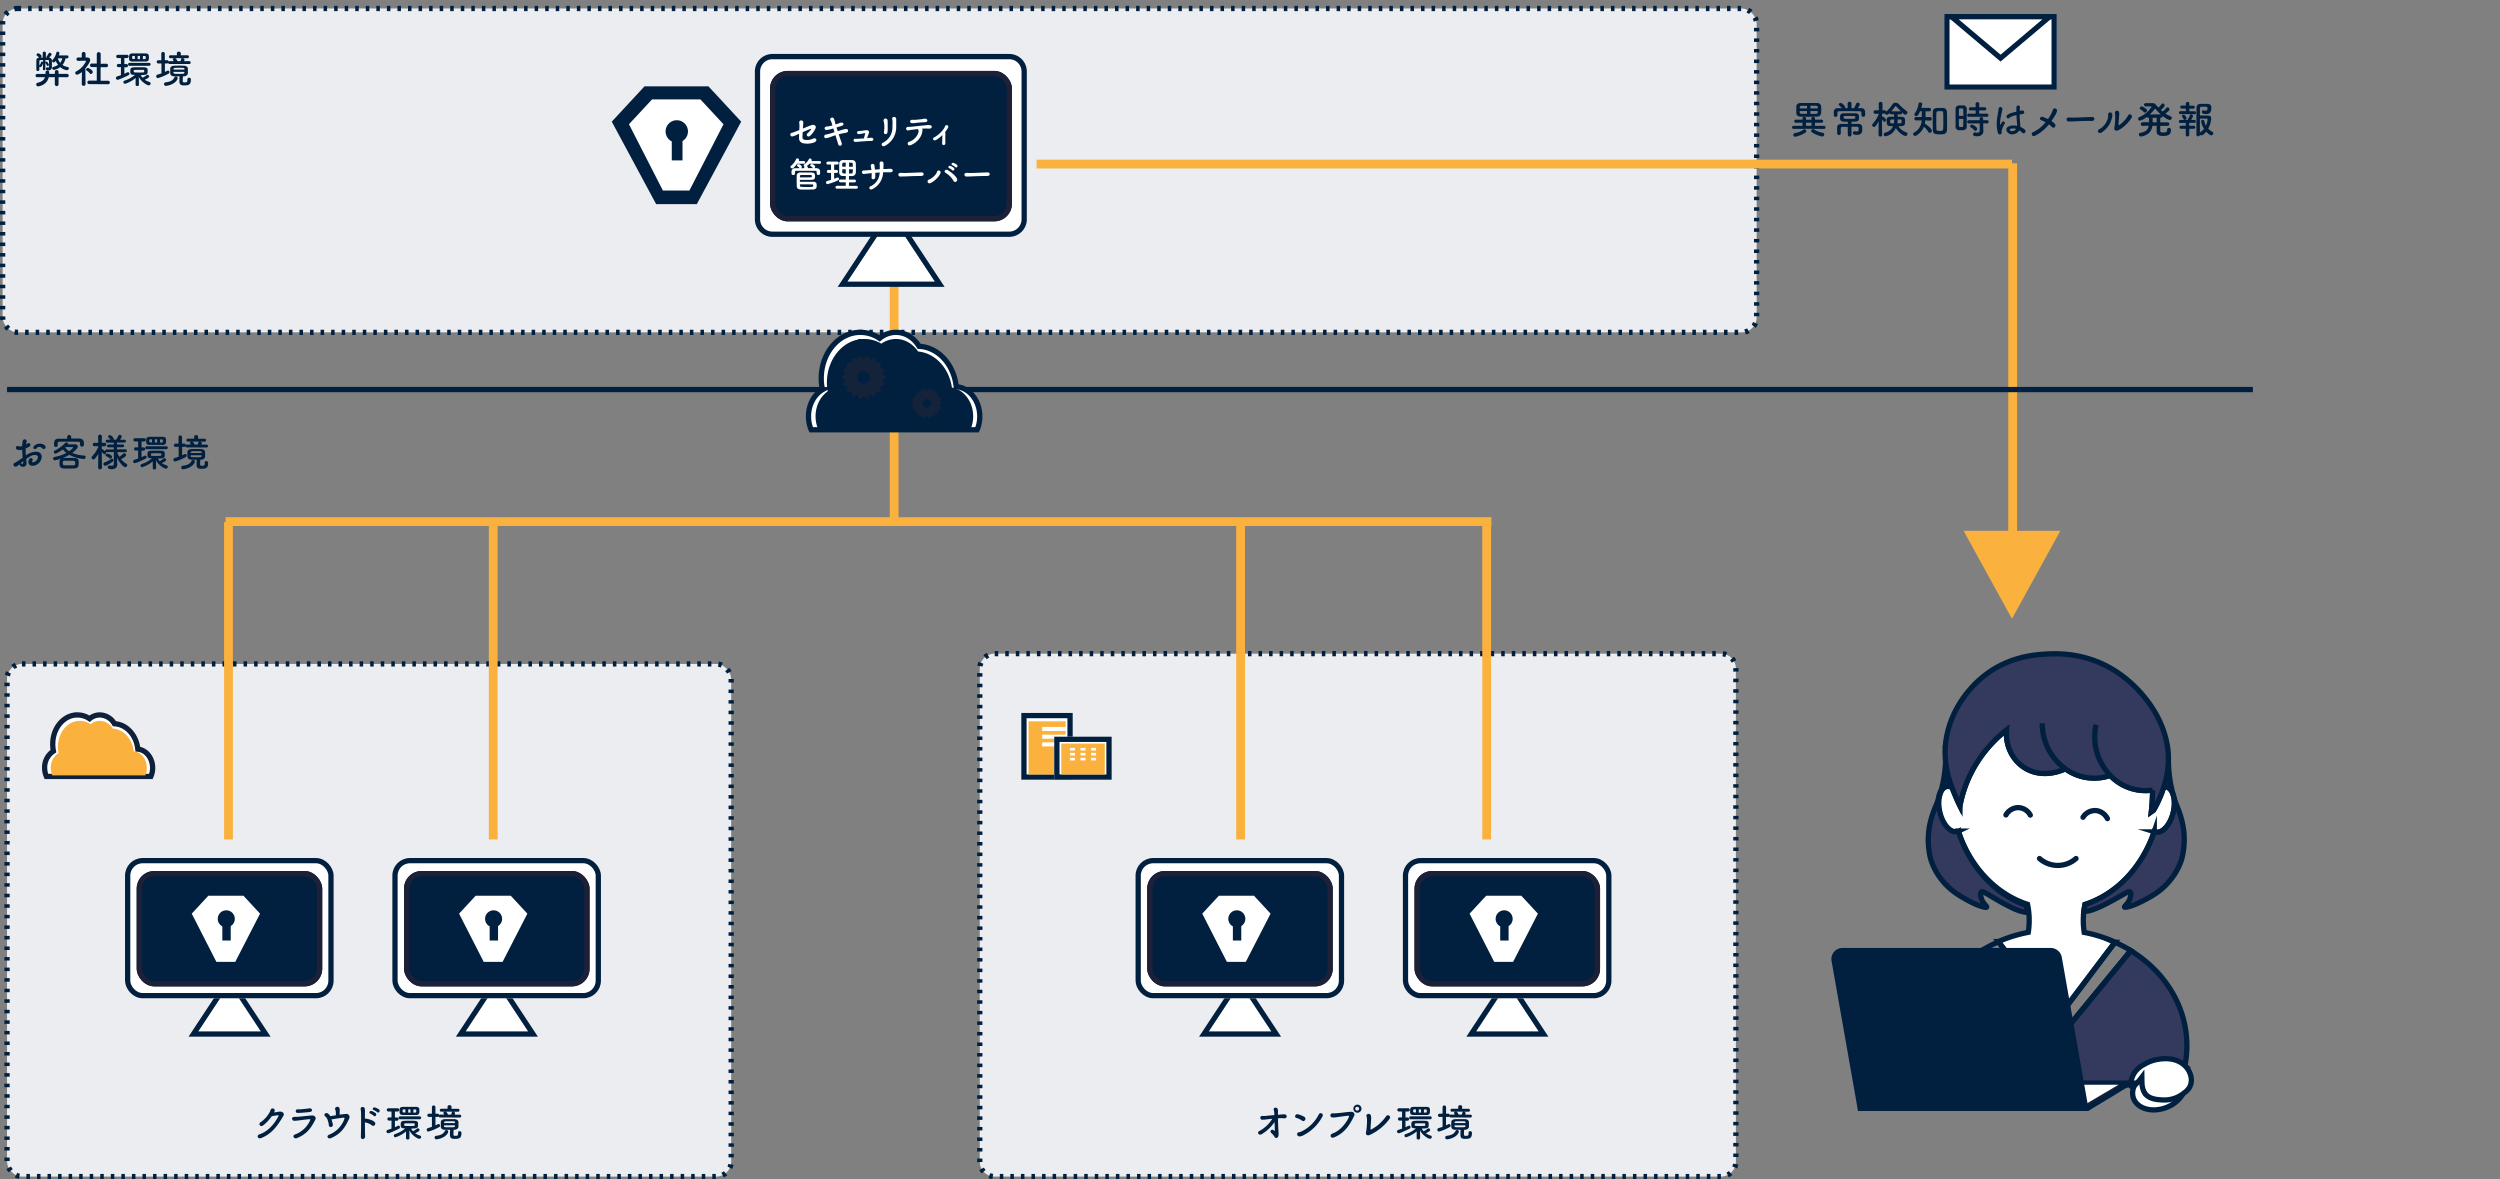 <svg id="レイヤー_1" data-name="レイヤー 1" xmlns="http://www.w3.org/2000/svg" xmlns:xlink="http://www.w3.org/1999/xlink" viewBox="0 0 1421.5 670.51"><rect x="0" y="0" width="1421.5" height="670.51" fill="#808080" stroke="none"/><defs><clipPath id="clip-path"><path d="M478.82,214.64a12.32,12.32,0,1,0,12.31-12.31h0A12.31,12.31,0,0,0,478.82,214.64Zm12.31-3.7a3.7,3.7,0,1,1-3.69,3.7,3.7,3.7,0,0,1,3.69-3.7Z" fill="none"/></clipPath><clipPath id="clip-path-2"><path d="M518.51,229.36a8.5,8.5,0,1,0,8.5-8.5,8.49,8.49,0,0,0-8.5,8.5Zm8.5-2.55a2.56,2.56,0,1,1-2.55,2.55h0a2.55,2.55,0,0,1,2.55-2.54Z" fill="none"/></clipPath></defs><rect id="長方形_2520" data-name="長方形 2520" x="4" y="377.5" width="411.75" height="291.51" rx="8.49" fill="#ebedf0" stroke="#01203f" stroke-miterlimit="10" stroke-width="3" stroke-dasharray="2 4"/><path id="パス_6400" data-name="パス 6400" d="M565.59,371.67H978.54a8.49,8.49,0,0,1,8.48,8.49V660.52a8.49,8.49,0,0,1-8.48,8.49H565.59a8.49,8.49,0,0,1-8.49-8.49V380.16a8.49,8.49,0,0,1,8.49-8.49Z" fill="#ebedf0" stroke="#01203f" stroke-width="3" stroke-dasharray="2 4"/><rect id="長方形_2521" data-name="長方形 2521" x="1.5" y="4.83" width="997.32" height="184.14" rx="8.49" fill="#ebedf0" stroke="#01203f" stroke-miterlimit="10" stroke-width="3" stroke-dasharray="2 4"/><g id="グループ_1686" data-name="グループ 1686"><g id="多角形_6" data-name="多角形 6"><path d="M151.05,587.94H110l20.53-31.13Z" fill="#fff"/><path d="M130.53,559.54l-17.75,26.9h35.49l-17.74-26.9m0-5.45,23.31,35.35H107.21Z" fill="#01203f"/></g><g id="長方形_2483" data-name="長方形 2483"><rect x="71.09" y="487.86" width="118.61" height="79.77" rx="10" fill="#fff"/><rect x="72.59" y="489.36" width="115.61" height="76.77" rx="8.5" fill="none" stroke="#01203f" stroke-width="3"/></g><g id="長方形_2484" data-name="長方形 2484"><rect x="77.72" y="495.25" width="105.5" height="65.61" rx="10" fill="#01203f"/><rect x="79.22" y="496.75" width="102.5" height="62.61" rx="8.5" fill="none" stroke="#1e2038" stroke-width="3"/></g></g><line id="線_1087" data-name="線 1087" x1="128.29" y1="296.59" x2="848" y2="296.59" fill="none" stroke="#fbb13d" stroke-width="5"/><line id="線_1088" data-name="線 1088" x1="129.91" y1="296.84" x2="129.91" y2="477.31" fill="none" stroke="#fbb13d" stroke-width="5"/><line id="線_1089" data-name="線 1089" x1="280.45" y1="296.84" x2="280.45" y2="477.31" fill="none" stroke="#fbb13d" stroke-width="5"/><line id="線_1090" data-name="線 1090" x1="705.4" y1="296.84" x2="705.4" y2="477.31" fill="none" stroke="#fbb13d" stroke-width="5"/><line id="線_1091" data-name="線 1091" x1="845.32" y1="296.84" x2="845.32" y2="477.31" fill="none" stroke="#fbb13d" stroke-width="5"/><line id="線_1092" data-name="線 1092" x1="508.41" y1="148.97" x2="508.41" y2="228.97" fill="none" stroke="#fbb13d" stroke-width="5"/><g id="グループ_1691" data-name="グループ 1691"><path id="パス_6303" data-name="パス 6303" d="M1235.6,462.36c-1.81,7.06-6.38,11.84-10.21,10.66a4.29,4.29,0,0,1-.5-.19c-6.75,20.11-21.35,35.63-39.39,41.44-.26,1.24-.48,2.6-.65,4v0a46,46,0,0,0,.22,11.9,79.43,79.43,0,0,1,17.5,5.5l-33,43.72h-.1l-33.18-44a80.71,80.71,0,0,1,17-5.27,45.13,45.13,0,0,0,.5-6c0-1.39,0-2.73-.11-4a43.67,43.67,0,0,0-.82-5.92c-18-5.81-32.63-21.33-39.39-41.44a3,3,0,0,1-.5.19c-3.83,1.18-8.4-3.6-10.21-10.66s-.18-13.75,3.65-14.93a4.43,4.43,0,0,1,3,.2h0c0-.44,0-.88,0-1.32,1,2.78,2,5.21,2.88,7.24s1.58,3.56,2.14,4.67a70.65,70.65,0,0,1,5.25-16.5A72.84,72.84,0,0,1,1140.93,415c-.75,9.66,4,18.53,12.15,22.56,8.87,4.4,17.86,1.14,21.29-.45a32.58,32.58,0,0,0,2.78,1.77,27.9,27.9,0,0,0,22.73,2c.49.51,1,1,1.5,1.46a27.73,27.73,0,0,0,22.59,6.87c0,3.63-.22,7.39-.61,11.24l-.12,1.11,1.24-.87.33-.58.37-.65a57,57,0,0,0,2.58-5.24,61.36,61.36,0,0,0,2.65-7,3.88,3.88,0,0,1,1.55.16C1235.78,448.61,1237.41,455.29,1235.6,462.36Z" fill="#fff" stroke="#01203f" stroke-miterlimit="10" stroke-width="3"/><path id="パス_6304" data-name="パス 6304" d="M1243.45,594.56a57.6,57.6,0,0,1-.58,8.3c-.22,1.59-.51,3.16-.86,4.71-6.81,6.67-36.83,11.7-72.84,11.7s-66-5-72.84-11.7q-.52-2.33-.87-4.71a59.07,59.07,0,0,1-.58-8.3c0-22.38,12.6-42.15,31.85-54l40,48.72h4.75l40.06-48.74C1230.84,552.39,1243.45,572.17,1243.45,594.56Z" fill="#34395e" stroke="#01203f" stroke-miterlimit="10" stroke-width="3"/><path id="パス_6305" data-name="パス 6305" d="M1211.58,540.5l-40.06,48.73h-4.75l-40-48.72a76.24,76.24,0,0,1,9.56-5l33.18,44h.1l33-43.72A76.77,76.77,0,0,1,1211.58,540.5Z" fill="none" stroke="#01203f" stroke-miterlimit="10" stroke-width="3"/><path id="パス_6306" data-name="パス 6306" d="M1106.05,425.47h0c.17-1.27.34-2.56.51-3.86" fill="none" stroke="#01203f" stroke-miterlimit="10" stroke-width="3"/><path id="パス_6307" data-name="パス 6307" d="M1233.94,500.51c-4.93,6.12-10.35,9-14.92,11.42-6.29,3.34-10.78,4.31-11,3.81s1.93-1.78,2.91-4.43c.15-.4,1.21-3.25.25-4.08-.8-.69-2.43.6-9.47,4.48-9.65,5.33-13.25,6.06-14.41,6.28-.84.15-1.64.26-2.42.32.17-1.45.39-2.8.65-4,18-5.81,32.64-21.33,39.39-41.44a4.29,4.29,0,0,0,.5.19c3.83,1.18,8.4-3.6,10.21-10.66s.18-13.75-3.65-14.93a4.06,4.06,0,0,0-1.55-.16,54.6,54.6,0,0,0,2.54-14.45,74.66,74.66,0,0,0,3,20.13c1.23,4.17,2.11,5.72,3.15,8.7.66,1.88,1.08,3.48,1.24,4a43.79,43.79,0,0,1,.13,22.92A35.79,35.79,0,0,1,1233.94,500.51Z" fill="#34395e" stroke="#01203f" stroke-miterlimit="10" stroke-width="3"/><path id="パス_6308" data-name="パス 6308" d="M1103.9,500.07c4.8,6.21,10.17,9.2,14.7,11.72,6.22,3.46,10.69,4.52,11,4s-1.89-1.82-2.82-4.48c-.15-.41-1.15-3.29-.17-4.1.82-.67,2.42.65,9.37,4.67,9.55,5.52,13.13,6.32,14.29,6.56.83.17,1.63.3,2.41.38-.14-1.46-.33-2.8-.57-4.06-17.92-6.16-32.21-22-38.57-42.21a3,3,0,0,1-.5.19c-3.85,1.1-8.32-3.77-10-10.86s.09-13.76,3.94-14.86a4.05,4.05,0,0,1,1.55-.13,54.41,54.41,0,0,1-2.25-14.5,74.31,74.31,0,0,1-3.4,20.07c-1.32,4.15-2.22,5.68-3.33,8.64-.69,1.86-1.14,3.45-1.32,4a43.76,43.76,0,0,0-.57,22.91A35.68,35.68,0,0,0,1103.9,500.07Z" fill="#34395e" stroke="#01203f" stroke-miterlimit="10" stroke-width="3"/><path id="パス_6309" data-name="パス 6309" d="M1180.42,488.16a15.68,15.68,0,0,1-20.75,0" fill="none" stroke="#01203f" stroke-linecap="round" stroke-miterlimit="10" stroke-width="3"/><path id="パス_6310" data-name="パス 6310" d="M1184.41,464.69a8,8,0,0,1,7.87-3.73,8.34,8.34,0,0,1,6,4.5" fill="none" stroke="#01203f" stroke-linecap="round" stroke-miterlimit="10" stroke-width="3"/><ellipse id="楕円形_100" data-name="楕円形 100" cx="1227.57" cy="619.19" rx="15.37" ry="11.27" transform="translate(-137.21 452.76) rotate(-19.81)" fill="#fff" stroke="#01203f" stroke-linecap="round" stroke-miterlimit="10" stroke-width="3"/><path id="パス_6312" data-name="パス 6312" d="M1213.92,609.59a14.88,14.88,0,0,1,5.21-4.34,22,22,0,0,1,7.81-2.89c2-.34,9.55-1.56,14.87,3.13a11.74,11.74,0,0,1,3.85,6.15,9,9,0,0,1-.66,6.58,10.47,10.47,0,0,1-3,3.14,17.7,17.7,0,0,1-12.47,4.06c-2.75-.14-7.51-.38-9.9-3.69A10.9,10.9,0,0,1,1218,617s-.09-.67-.14-4.48h0s-4.52,6-5.79,5.35C1211.08,617.36,1211.58,612.93,1213.92,609.59Z" fill="#fff" stroke="#01203f" stroke-linecap="round" stroke-miterlimit="10" stroke-width="3"/><path id="パス_6313" data-name="パス 6313" d="M1232.94,432.82a54.2,54.2,0,0,1-2.54,14.45,61.3,61.3,0,0,1-2.64,7,56.88,56.88,0,0,1-2.59,5.25l-.36.64-.34.58-1.23.87.12-1.11q.57-5.77.6-11.24a27.75,27.75,0,0,1-22.58-6.86c-.52-.48-1-1-1.5-1.47a27.9,27.9,0,0,1-22.73-2,29.71,29.71,0,0,1-2.78-1.77c-3.44,1.59-12.43,4.85-21.3.46-8.13-4-12.9-12.9-12.15-22.56a72.81,72.81,0,0,0-21.26,26.7,70.65,70.65,0,0,0-5.25,16.5c-.55-1.11-1.32-2.71-2.14-4.67s-1.89-4.46-2.88-7.23a52.72,52.72,0,0,1-3.35-20.84h0c0-.1,0-.2,0-.3,1.44-21.68,15.45-35,18.92-38.2,14.56-13.41,31.27-14.69,38-15.1s25.15-1.25,43.13,11.88c4.17,3,23.55,18,26.58,42.38A43,43,0,0,1,1232.94,432.82Z" fill="#34395e" stroke="#01203f" stroke-miterlimit="10" stroke-width="3"/><path id="パス_6314" data-name="パス 6314" d="M1199.88,440.88a31.68,31.68,0,0,1-8.08-28.79" fill="none" stroke="#01203f" stroke-miterlimit="10" stroke-width="3"/><path id="パス_6315" data-name="パス 6315" d="M1174.37,437.1a31.52,31.52,0,0,1-13.13-25.86" fill="none" stroke="#01203f" stroke-miterlimit="10" stroke-width="3"/><path id="パス_6316" data-name="パス 6316" d="M1154.42,463.45a8,8,0,0,0-7.62-4.21,8.35,8.35,0,0,0-6.22,4.12" fill="none" stroke="#01203f" stroke-linecap="round" stroke-miterlimit="10" stroke-width="3"/><g id="グループ_1558" data-name="グループ 1558"><path id="パス_6317" data-name="パス 6317" d="M1210.63,615.84v0l-23.74,14.39h-129v-14.4Z" fill="#1e2038" stroke="#01203f" stroke-linecap="round" stroke-miterlimit="10" stroke-width="3"/><path id="パス_6318" data-name="パス 6318" d="M1204.57,616.79v0l-22.8,13.44H1057.9V616.79Z" fill="#fff"/><path id="パス_6319" data-name="パス 6319" d="M1185.91,629.91H1057.67l-14.77-83.77a4.84,4.84,0,0,1,4.73-5.65H1166a5,5,0,0,1,4.87,4.09Z" fill="#01203f" stroke="#01203f" stroke-linecap="round" stroke-miterlimit="10" stroke-width="3"/></g></g><line id="線_1093" data-name="線 1093" x1="1144" y1="93.29" x2="589.4" y2="93.29" fill="none" stroke="#fbb13d" stroke-width="5"/><line id="線_1094" data-name="線 1094" x1="1144.41" y1="316.84" x2="1144.41" y2="92.88" fill="none" stroke="#fbb13d" stroke-width="5"/><g id="多角形_26" data-name="多角形 26"><path d="M1117.35,302.33h53.3L1144,350.79Z" fill="#fbb13d"/><path d="M1144,349.76l25.81-46.93h-51.62L1144,349.76m0,2.07-27.5-50h55Z" fill="#fab13d"/></g><g id="長方形_2522" data-name="長方形 2522"><rect x="1105.5" y="8.04" width="64" height="43" fill="#fff"/><rect x="1107" y="9.54" width="61" height="40" fill="none" stroke="#01203f" stroke-width="3"/></g><g id="多角形_27" data-name="多角形 27"><path d="M1109.6,9.54h55.8l-27.9,23.53Z" fill="#fff"/><path d="M1137.5,31.11,1161.29,11h-47.58l23.79,20.07m0,3.93-32-27h64Z" fill="#01203f"/></g><g style="isolation:isolate"><path d="M1028.5,73.24l-8.6.05a.86.86,0,0,1-.95-.84.9.9,0,0,1,.95-.9l5,0V69.79l-3.72,0a.86.86,0,0,1-1-.84.9.9,0,0,1,1-.9l3.72,0v-.88c0-.46.48-.7,1-.7s1,.24,1,.7v.91H1030v-.91c0-.46.49-.7,1-.7s1,.24,1,.7v.88l3.79,0a.87.87,0,1,1,0,1.74l-3.79,0v1.78l5.11,0a.87.87,0,1,1,0,1.74Zm-7.72,4.51a1.05,1.05,0,0,1-1.1-1.08,1,1,0,0,1,.94-1,10.78,10.78,0,0,0,4.87-2,.93.93,0,0,1,.55-.2,1.17,1.17,0,0,1,1,1.13.86.86,0,0,1-.39.72A15.65,15.65,0,0,1,1020.78,77.75Zm12.39-11.42c-1.43,0-2.89.07-4.34.07-1.67,0-3.36,0-5-.07s-2.4-.86-2.45-2c0-.66,0-1.32,0-2s0-1.25,0-1.82c.05-.93.66-1.89,2.38-1.94.92,0,2.42,0,4,0,2,0,4.07,0,5.48,0a2.19,2.19,0,0,1,2.26,1.78c0,.51.07,1.15.07,1.79s0,1.49-.07,2.13A2.23,2.23,0,0,1,1033.17,66.33Zm-5.7-6.18c-1.23,0-2.38,0-3.13,0-1,0-1,.66-1,1.48h4.16Zm0,3h-4.16c0,1,0,1.51,1.06,1.56.81,0,1.91,0,3.1,0Zm2.57,6.6-1.54,0-1.6,0v1.78l1.62,0,1.52,0Zm3.54-8.12c0-.22,0-.46,0-.66,0-.86-.24-.86-4.16-.86v1.52Zm-4.18,1.52v1.58c1.17,0,2.29,0,3.17,0s1-.51,1-1.56Zm6.69,14.45a15.41,15.41,0,0,1-5.83-2.4.89.89,0,0,1-.42-.74,1.09,1.09,0,0,1,1-1.06,1,1,0,0,1,.53.15,12.9,12.9,0,0,0,5,1.92,1,1,0,0,1,.9,1A1.16,1.16,0,0,1,1036.09,77.64Z" fill="#01203f"/><path d="M1058.38,65.58v-1c0-1-.07-1.32-1.15-1.34-1.76,0-4.07-.05-6.29-.05-1.82,0-3.59,0-4.93.05s-1.21.48-1.23,1v1.3a1,1,0,0,1-1.08.9.92.92,0,0,1-1-.92c0-.29,0-.64,0-1s0-.68,0-1a2.06,2.06,0,0,1,2.33-2c.71,0,1.45,0,2.2,0a7.64,7.64,0,0,0-1.47-1.62.69.69,0,0,1-.27-.51,1.09,1.09,0,0,1,1.1-.88c.84,0,2.62,1.87,2.62,2.53a.89.89,0,0,1-.13.46h1.5V59a1.08,1.08,0,1,1,2.15,0v2.51l1.41,0a12.46,12.46,0,0,0,1.26-2.46,1,1,0,0,1,.94-.68,1.14,1.14,0,0,1,1.17,1c0,.57-1.12,2-1.26,2.11.66,0,1.3,0,1.92,0a2.14,2.14,0,0,1,2.35,2,10.29,10.29,0,0,1,0,1c0,.35,0,.73,0,1a1,1,0,0,1-1.1.93.94.94,0,0,1-1-.9Zm-7.77,6.54-3,0a.87.87,0,0,0-.93.84c0,.33,0,.7,0,1.12s0,1.14,0,1.69v0a1,1,0,0,1-1,1,1,1,0,0,1-1.08-1c0-.44,0-1,0-1.54s0-1.16,0-1.65c0-1.49.92-2.09,2.46-2.11,1.12,0,2.36,0,3.61,0V69.24c-3.47,0-4.42-.13-4.42-2.38,0-1.45.2-2.44,2.2-2.46,1.19,0,2.49,0,3.76,0,.93,0,1.85,0,2.75,0,2,0,2.07,1.23,2.07,2.37,0,2.29-.77,2.47-4.27,2.47v1.21c1.3,0,2.6,0,3.83,0a2,2,0,0,1,2.29,2.16c0,.48,0,.94,0,1.47,0,1.81-1.23,2.6-3,2.6-2.13,0-2.35-.55-2.35-1.08a.9.9,0,0,1,.84-1,.86.86,0,0,1,.22,0,4.44,4.44,0,0,0,1,.14c1.17,0,1.23-.6,1.23-1.3,0-1-.11-1.39-.9-1.39l-3.17,0,0,4.58a1,1,0,0,1-1,1,1,1,0,0,1-1.08-1Zm3.57-6.18c-.82,0-1.68,0-2.58,0s-1.76,0-2.64,0c-.31,0-.7.08-.7.81s.19.84,3.1.84c3.54,0,3.54,0,3.54-.82C1054.9,66.4,1054.88,65.94,1054.18,65.94Z" fill="#01203f"/><path d="M1070.28,76.7a1,1,0,0,1-1.08.92,1,1,0,0,1-1.08-.92v0l.09-7.76c-1.76,3.23-2.31,3.23-2.66,3.23a1.08,1.08,0,0,1-1.08-1,1,1,0,0,1,.31-.7,19.58,19.58,0,0,0,3.45-5.46l0-.31-2,0h0a.91.91,0,0,1-.92-1,.92.92,0,0,1,1-1h2l-.07-3.83v0a1,1,0,0,1,1.08-.93,1,1,0,0,1,1.08.93v0s0,1.8-.07,3.83h1.13a.93.93,0,0,1,1,.81A18.35,18.35,0,0,0,1076,59.4a2.13,2.13,0,0,1,1.8-1,2.79,2.79,0,0,1,2,.92,29.47,29.47,0,0,0,4.27,3.83,1,1,0,0,1,.46.84,1.23,1.23,0,0,1-1.16,1.21c-.47,0-.64-.16-1.83-1.28a1.09,1.09,0,0,1,0,.24.8.8,0,0,1-.83.84H1079v1.39c3.74,0,4.22,0,4.22,2.64,0,2.48-.46,2.75-3.83,2.75a8.58,8.58,0,0,0,4.45,3.41,1.08,1.08,0,0,1-.31,2.11c-1.19,0-4.07-2-5.55-4.47a8,8,0,0,1-5.89,4.67,1.05,1.05,0,0,1-1-1.1,1,1,0,0,1,.79-1,6.25,6.25,0,0,0,4.49-3.67c-2.75,0-3.63,0-3.63-2.62,0-.42,0-.82,0-1.17,0-.86.68-1.56,2-1.58.64,0,1.41,0,2.22,0l0-1.39h-1.69a.77.77,0,0,1-.8-.7c-.92.92-1.23,1-1.51,1a1.17,1.17,0,0,1-1.08-.77.93.93,0,0,1-.57.15l-1.17,0v1.61a.82.82,0,0,1,.22,0c.42,0,2,1.16,2,2a1,1,0,0,1-.88,1,.7.7,0,0,1-.62-.35,8.53,8.53,0,0,0-.77-1c0,3.46.11,8.82.11,8.82Zm4.47-7.64c0,.93,0,1.1,2.11,1.1a10.2,10.2,0,0,0,.15-2.22C1074.86,67.94,1074.75,67.94,1074.75,69.06Zm5.94-5.74a.62.62,0,0,1,.19,0c-1-1-1.91-2-2.64-2.75a.57.57,0,0,0-.39-.2.43.43,0,0,0-.33.2,32.17,32.17,0,0,1-2.11,2.73ZM1079,69c0,.35-.07.75-.13,1.12,2.37,0,2.4,0,2.4-1.21,0-1-.27-1-2.23-1C1079,68.49,1079,68.91,1079,69Z" fill="#01203f"/><path d="M1094.7,68.45a13.6,13.6,0,0,1-.24,1.84c1.27.79,4,2.86,4,4a1.25,1.25,0,0,1-1.17,1.23,1,1,0,0,1-.88-.57,11.59,11.59,0,0,0-2.46-2.84A10.45,10.45,0,0,1,1089.7,77a1.57,1.57,0,0,1-.79.26,1.08,1.08,0,0,1-1.1-1,1.09,1.09,0,0,1,.57-.91,8.12,8.12,0,0,0,4.27-6.9h-3.14a.91.91,0,0,1-1-.93,1,1,0,0,1,1-1h3.21V63.27l-1,0c-.92,2.26-1.47,2.72-2.2,2.72a.94.94,0,0,1-1-.85,1.2,1.2,0,0,1,.26-.71,12.43,12.43,0,0,0,2.14-5.56.8.8,0,0,1,.88-.64c.57,0,1.21.35,1.21.9a10.73,10.73,0,0,1-.57,2.22h4.51a.94.94,0,0,1,1,1,.9.9,0,0,1-.93.95h0l-2.14,0c0,1,0,2.33,0,3.28h2.59a.91.91,0,0,1,.93,1,.92.92,0,0,1-.93,1Zm8.32,7.94c-2.25,0-4,0-4-2.42,0-1.65-.07-3.44-.07-5.22s0-3.58.07-5.21c.06-2.16,1.87-2.18,3.78-2.18.64,0,1.3,0,1.89,0a2.26,2.26,0,0,1,2.34,2.31c.06,1.56.08,3.3.08,5.06s0,3.52-.08,5.15a2.33,2.33,0,0,1-2.38,2.44C1104.14,76.37,1103.59,76.39,1103,76.39Zm1.93-7.68c0-1.63,0-3.24-.06-4.53,0-.8-.18-1-1.9-1s-1.91.33-1.93,1c-.07,1.27-.09,2.83-.09,4.4s0,3.45.09,4.86c0,.81.28,1,2,1,1.37,0,1.78-.24,1.81-1.08C1104.93,72,1105,70.34,1105,68.71Z" fill="#01203f"/><path d="M1115,74.06c-.44,0-.86,0-1.26,0a2,2,0,0,1-1.8-2.07c0-1.54,0-3.85,0-6,0-1.57,0-3,0-4.07,0-2,1.82-2,3-2,.46,0,.9,0,1.34,0a1.9,1.9,0,0,1,2,1.87c0,1.25,0,2.92,0,4.62,0,2,0,4.13,0,5.57C1118.24,74.06,1116.35,74.06,1115,74.06Zm1.36-8.17c0-1.38,0-2.7-.07-3.63,0-.61-.66-.64-1.21-.64-.79,0-1.23.11-1.23.66,0,.84,0,2.18,0,3.61Zm-2.53,1.74c0,1.52,0,3,0,3.94,0,.48.24.64,1.23.64s1.19-.16,1.21-.66c0-1,.07-2.44.07-3.92Zm5.7-1.21a.87.87,0,0,1-1-.86.94.94,0,0,1,1-.94l3.83,0V62.79h-2.84a.87.87,0,0,1-1-.86.93.93,0,0,1,1-.92h2.82V59a1,1,0,0,1,1-.95,1,1,0,0,1,1.06.95v2h3.12a.89.89,0,1,1,0,1.78h-3.15v1.85l4.34,0a.87.87,0,0,1,.92.9.88.88,0,0,1-.92.9Zm8.14,3.72,0,1.43.07,3.08v.07c0,1.21-1,2.77-3.52,2.77-1.81,0-2.33-.4-2.33-1.19a1,1,0,0,1,.94-1,.9.9,0,0,1,.22,0,6.18,6.18,0,0,0,1.26.15c.77,0,1.34-.26,1.34-1.19l0-4.11-6.12,0a.87.87,0,0,1-1-.86.94.94,0,0,1,1-.94l6.09,0v-.84a1,1,0,0,1,2,0l0,.84,2.2,0a.86.86,0,0,1,.92.9.88.88,0,0,1-.92.9ZM1122.49,74a6,6,0,0,0-1.81-1.54.78.78,0,0,1-.48-.69,1,1,0,0,1,1-.92c.59,0,3,1.26,3,2.42a1.16,1.16,0,0,1-1,1.15A1,1,0,0,1,1122.49,74Z" fill="#01203f"/><path d="M1137.09,76.45a1.15,1.15,0,0,1-1.07-.94,15.91,15.91,0,0,1-.67-4.8,24.43,24.43,0,0,1,.16-2.86c.26-2.46.77-4.64.92-6a1,1,0,0,1,1-1,1.13,1.13,0,0,1,1.14,1.08s0,.11,0,.17c-.16.95-.55,2.49-.86,4.1a21.79,21.79,0,0,0-.49,3.78c0,.81.14,1,.18,1s.18-.13.31-.4c.62-1.34,1-1.58,1.32-1.58a1,1,0,0,1,.92.92.85.85,0,0,1-.11.42,13.51,13.51,0,0,0-1.73,4.34c0,.26.06.53.06.79A1.07,1.07,0,0,1,1137.09,76.45Zm7.15,0c-1.8,0-3.41-1.32-3.41-2.75,0-1.67,2.05-2.35,4.07-2.35a10.36,10.36,0,0,1,2,.22c0-.2,0-.4,0-.62,0-.38,0-.77-.06-1.23-.09-1-.2-2.58-.27-4.29-2.29.48-3.34,1-4,1.6a1,1,0,0,1-.7.31,1.06,1.06,0,0,1-1-1.06c0-.48.3-1.6,5.63-2.79,0-.92,0-1.8.06-2.51a1,1,0,0,1,2,0V61c-.07.61-.13,1.32-.15,2l1.18-.19a1,1,0,0,1,.29,0,1,1,0,0,1,1.12,1c0,.46-.37,1-1.19,1.06l-1.43.19c0,1.63.09,3.24.2,4.41a22.07,22.07,0,0,1,.18,2.44v.24a8.69,8.69,0,0,1,2.53,1.54,1.24,1.24,0,0,1,.42.9,1.18,1.18,0,0,1-1.12,1.23,1.09,1.09,0,0,1-.8-.39,7.27,7.27,0,0,0-1.58-1.28A5.1,5.1,0,0,1,1144.24,76.41Zm.31-3.41c-1.71,0-1.8.55-1.8.75s.28.81,1.25.81a3.21,3.21,0,0,0,2.44-1.27A6.94,6.94,0,0,0,1144.55,73Z" fill="#01203f"/><path d="M1157.11,77.18a1.17,1.17,0,1,1-1-2.07,19.62,19.62,0,0,0,7-5.61,16.93,16.93,0,0,0-2.51-1.17c-1.41-.5-.48-2.48,1.26-1.78.81.33,1.71.73,2.61,1.17a30.32,30.32,0,0,0,1.9-3.08,9.55,9.55,0,0,0,.81-2.11,1.26,1.26,0,0,1,2.46.5,7.12,7.12,0,0,1-1,2.38c-.7,1.17-1.43,2.31-2.2,3.41a9.14,9.14,0,0,1,1.94,1.61,1.32,1.32,0,0,1,0,1.8,1.08,1.08,0,0,1-1.63,0,12.29,12.29,0,0,0-1.74-1.52A22.59,22.59,0,0,1,1157.11,77.18Z" fill="#01203f"/><path d="M1189.48,68.75h-1.15c-4.2,0-7.41.2-9.15.27-1.14,0-1.74.06-2.18.06l-.7,0a1.21,1.21,0,0,1-1.28-1.19c0-.55.44-1.08,1.32-1.08h.13c.82,0,1.79.07,2.67.07,1.8,0,6.51-.26,10.38-.37h0a1.21,1.21,0,0,1,1.35,1.12c0,.57-.46,1.14-1.41,1.14Z" fill="#01203f"/><path d="M1193.54,73.55a10,10,0,0,0,5-6.4,5.58,5.58,0,0,0,.11-2,1.2,1.2,0,1,1,2.4-.09,6,6,0,0,1-.29,2.31,13.36,13.36,0,0,1-5.85,8C1193.37,76.39,1192,74.43,1193.54,73.55Zm10.68.59c-1.5.6-2.18-.46-2-1.51a37.6,37.6,0,0,0,.5-6.83,7.57,7.57,0,0,0-.17-1.45,1.22,1.22,0,0,1,2.35-.61,5.88,5.88,0,0,1,0,2.28c0,.89-.31,4-.31,4.71,0,.51,0,.55.55.27a16.27,16.27,0,0,0,4.93-5.39c.86-1.46,2.79-.07,1.93,1.34C1210.4,69.7,1207,73,1204.22,74.14Z" fill="#01203f"/><path d="M1232.44,71.55l-4.11,0c0,1.41,0,2.6,0,2.89,0,.81.75.9,1.82.9,1.41,0,2.09-.35,2.09-1.65a1,1,0,0,1,1-1,1.12,1.12,0,0,1,1.18,1.21c0,2.59-1.47,3.39-4.46,3.39-1.19,0-3.7,0-3.7-2.56,0-.28,0-1.65,0-3.21l-2.37,0c-.4,2.68-1.81,5.17-6.19,6.07a2.71,2.71,0,0,1-.37,0,1.08,1.08,0,0,1-1.15-1.1.93.93,0,0,1,.8-1c3.32-.46,4.44-2,4.79-4l-3.49.07h0a.92.92,0,0,1-1-1,1,1,0,0,1,1-1.06l3.65,0V67h-.27a1,1,0,0,1-.92-.5,11.6,11.6,0,0,1-4,2.11,1,1,0,0,1-1-1.08,1,1,0,0,1,.66-.94,15.24,15.24,0,0,0,7-5.86c0-.15-.13-.22-.35-.22-.82,0-1.85,0-3.11,0a.94.94,0,0,1,0-1.87h3.11c1.4,0,2.53,0,2.81,1.23a.81.81,0,0,1,.6.31c.28.33.57.66.88,1a12.94,12.94,0,0,0,1.63-1.92.82.82,0,0,1,.72-.42,1.2,1.2,0,0,1,1.15,1.1c0,.75-1.7,2.18-2.16,2.56.35.33.68.61,1.06.92a12.82,12.82,0,0,0,2-2,.84.84,0,0,1,.7-.38,1.23,1.23,0,0,1,1.15,1.12c0,.49-.73,1.26-2.31,2.42a16.09,16.09,0,0,0,2.92,1.57,1,1,0,0,1,.71.92,1.2,1.2,0,0,1-1.23,1.14c-.91,0-2.64-1.14-4-2.24v0a1,1,0,0,1-1,1h-.35c0,.66,0,1.59,0,2.58l4.09,0a1,1,0,0,1,1.06,1,1,1,0,0,1-1,1ZM1219,63.71a8.68,8.68,0,0,0-1.91-1.51.77.77,0,0,1-.44-.66,1.06,1.06,0,0,1,1.1-1c.88,0,2.7,1.56,2.77,1.63a1,1,0,0,1,.29.68,1.2,1.2,0,0,1-1.15,1.14A.86.86,0,0,1,1219,63.71Zm9.64,1.35a32.65,32.65,0,0,1-3.26-3.35,23.36,23.36,0,0,1-3,3.35Zm-2.36,4.51c0-1,0-1.92,0-2.58H1224v2.07c0,.18,0,.33,0,.51Z" fill="#01203f"/><path d="M1243.82,64.88l-3.94,0a.82.82,0,0,1-.93-.81.88.88,0,0,1,.93-.88l3,0,0-1.45-2.2,0a.84.84,0,0,1-1-.81.91.91,0,0,1,1-.91l2.2,0,0-1.13v0a.93.93,0,0,1,1-.94,1,1,0,0,1,1,1v1.13l2.18,0a.83.83,0,0,1,.9.86.84.84,0,0,1-.9.86l-2.2,0,0,1.45,2.84,0a.85.85,0,1,1,0,1.69Zm1,8.36,0,3.37a1,1,0,0,1-1,1,.94.94,0,0,1-1-1l0-3.37-2.53,0a.85.85,0,0,1-1-.83.9.9,0,0,1,1-.9l2.53,0,0-1.61-3,0a.82.82,0,0,1-.93-.81.88.88,0,0,1,.93-.88l3.91,0h.16a.76.76,0,0,1,.17-.48,8.42,8.42,0,0,0,1.08-2.23.68.68,0,0,1,.68-.44c.51,0,1.15.4,1.15.93a7.4,7.4,0,0,1-1.15,2.2h1.79a.85.85,0,1,1,0,1.69l-2.84,0,0,1.61,2.53,0a.87.87,0,1,1,0,1.73Zm-2.6-5.08a.74.74,0,0,1-.68-.46,5.54,5.54,0,0,0-.81-1.32.66.66,0,0,1-.13-.36c0-.44.55-.77,1-.77.84,0,1.67,1.52,1.67,1.92A1.09,1.09,0,0,1,1242.25,68.16Zm9.49,8.8a1,1,0,0,1-.84-.44,1,1,0,0,1-1,1,1,1,0,0,1-1-1s0-13.12.09-15.47c0-1.12.7-1.94,2.22-2,.57,0,1.26,0,1.94,0s1.41,0,2,0a2,2,0,0,1,2.25,2.06c0,2.25-.49,3.74-2.93,3.74S1252,64,1252,63.65a.84.84,0,0,1,.84-.9,1.86,1.86,0,0,1,.33,0,4,4,0,0,0,1,.18c.66,0,1-.31,1-1.39,0-.84-.42-.86-2.29-.86-1.5,0-2,0-2,.93,0,.55,0,2.13,0,4.09.77,0,2.16,0,3.28,0,2,0,3.14,0,3.14,1.69a14.08,14.08,0,0,1-1.71,5.74A9.28,9.28,0,0,0,1258,75a.83.83,0,0,1,.48.79,1.17,1.17,0,0,1-1.12,1.17c-.81,0-2.18-1.26-2.9-2.09C1254.36,75,1252.73,77,1251.74,77Zm-.18-7.94a.91.91,0,0,1,1-.88.76.76,0,0,1,.79.59,11.08,11.08,0,0,0,1,2.73,10.86,10.86,0,0,0,.91-3.61c0-.37-.29-.4-.44-.4-.86,0-2.93,0-3.92,0,0,3,0,6.25,0,7.9a2,2,0,0,1,.37-.33,7.24,7.24,0,0,0,2-1.83A10,10,0,0,1,1251.56,69Z" fill="#01203f"/></g><line id="線_1095" data-name="線 1095" x1="4" y1="221.5" x2="1281" y2="221.5" fill="none" stroke="#01203f" stroke-width="3"/><g id="グループ_1692" data-name="グループ 1692"><path id="パス_2864" data-name="パス 2864" d="M86.79,436.66a12.06,12.06,0,0,1-1,4.81H26.38a12.41,12.41,0,0,1-1-4.81,11,11,0,0,1,5-9.55A19.21,19.21,0,0,1,30,423c0-9.11,6.27-16.49,14-16.49a12.34,12.34,0,0,1,6.93,2.16,9.11,9.11,0,0,1,5.84-2.16,9.88,9.88,0,0,1,8.3,5c6.88.34,12.48,6.53,13.3,14.46C83.06,426.37,86.79,431,86.79,436.66Z" fill="#fff" stroke="#0f203b" stroke-miterlimit="10" stroke-width="3"/><path id="パス_2865" data-name="パス 2865" d="M83.48,436.64a10.8,10.8,0,0,1-.87,4.27H29.75a11,11,0,0,1-.86-4.27,9.79,9.79,0,0,1,4.45-8.49,16.92,16.92,0,0,1-.38-3.62c0-8.09,5.57-14.66,12.44-14.66a11,11,0,0,1,6.16,1.92,8.21,8.21,0,0,1,5.19-1.92,8.81,8.81,0,0,1,7.39,4.45c6.11.3,11.1,5.8,11.82,12.85C80.16,427.5,83.48,431.61,83.48,436.64Z" fill="#fbb13d"/></g><g style="isolation:isolate"><path d="M149.48,640c-1.52,1-2.81-1-1.27-1.91a16.18,16.18,0,0,0,4.77-5.11,6.69,6.69,0,0,0,.86-1.8c.4-1.47,2.6-1.08,2.35.38a3.32,3.32,0,0,1-.33,1c1.06-.17,2.2-.44,3.19-.5,1.54-.09,2.91,1,2.07,2.42-3.54,6.07-6.75,10.32-12.69,12.63-1.9.72-2.75-1.52-.88-2.14,4.64-1.56,8.25-5.52,10.78-10.29.22-.44,0-.53-.31-.53a30.61,30.61,0,0,0-3.52.55A22.69,22.69,0,0,1,149.48,640Z" fill="#01203f"/><path d="M168.78,647.15c-1.63.66-2.86-1.43-1-2.11a14.87,14.87,0,0,0,8.56-8.06c.17-.48.06-.63-.38-.61-1.69.11-4.9.57-6,.68a21.8,21.8,0,0,1-2.62.24c-1.45,0-1.91-2.22,0-2.22,1.12,0,1.39,0,2.42-.09s4.88-.5,7.41-.72c1.63-.16,2.84,1,2.07,2.48C176.87,641.34,174.5,644.84,168.78,647.15Zm2.2-14.39c-.73.07-.84,0-1.76.07a1,1,0,1,1-.07-2.07c.82,0,.88,0,1.54,0,1.12-.08,3.72-.3,5.24-.55s2.38,1.83,0,2.12C174.78,632.45,171.77,632.69,171,632.76Z" fill="#01203f"/><path d="M189.24,639.23a1.31,1.31,0,0,1-.88,1.58,1.09,1.09,0,0,1-1.37-1c-.13-.68-.19-1.21-.26-1.56a13.9,13.9,0,0,0-.46-1.5,4.2,4.2,0,0,0-1.43-2.07c-1.12-.94.46-2.44,1.71-1.47a4.12,4.12,0,0,1,1.21,1.43c.58-.09,1.15-.15,1.7-.24l1.49-.24a11.33,11.33,0,0,0-.06-2.38,2.22,2.22,0,0,0-.2-.66c-.92-1.78,2.27-2.75,2.46-.44,0,.33,0,.7,0,1.12,0,.57-.05,1.32-.05,2,1.12-.16,2.36-.31,3.5-.4a1.8,1.8,0,0,1,1.94,2.64c-2.18,4.75-4.4,8.52-10.37,11.11-1.67.73-2.9-1.25-.94-2a15.1,15.1,0,0,0,8.53-8.76c.23-.57.14-.92-.35-.88-1.71.13-5.7.77-6.95,1A25.11,25.11,0,0,1,189.24,639.23Z" fill="#01203f"/><path d="M207.59,646a1.49,1.49,0,0,1-1.19,1.68c-.62.06-1.26-.36-1.21-1.35.13-3.58.17-10.51.09-13.71a10.52,10.52,0,0,0-.2-1.84c-.4-1.57,2.13-1.87,2.33-.36a7.76,7.76,0,0,1,.09,2c0,.88,0,2.16,0,3.63a1.15,1.15,0,0,1,.37,0c1.1.11,4,.73,5.19,2,1,1.12-.48,2.88-1.63,1.8a8.63,8.63,0,0,0-3.93-1.65C207.5,641,207.54,644,207.59,646Zm3-12.78c-1.16-.42-.33-1.81.73-1.48a7.22,7.22,0,0,1,2.29,1.24c.92.88-.31,2.31-1.1,1.47A8.4,8.4,0,0,0,210.62,633.2Zm1.94-2c-1.17-.38-.42-1.79.66-1.5a7.11,7.11,0,0,1,2.33,1.14c.95.86-.24,2.34-1.05,1.52A7.74,7.74,0,0,0,212.56,631.18Z" fill="#01203f"/><path d="M222.61,637.18l-1.43,0h0a.92.92,0,1,1,0-1.84h0l1.43,0V632l-1.67,0a.93.93,0,1,1,0-1.85h5.21a.93.93,0,0,1,0,1.85l-1.6,0v3.41l1.16,0h0a.92.92,0,0,1,0,1.84h0l-1.16,0v3.68c.57-.25,1.1-.51,1.56-.75a1.05,1.05,0,0,1,.48-.13.85.85,0,0,1,.84.85,1,1,0,0,1-.62.91c-.79.41-5.23,2.55-6.07,2.55a1,1,0,0,1-1-1,1,1,0,0,1,.73-.93c.7-.2,1.43-.44,2.13-.7Zm10.19,10c0,.51-.46.75-1,.75s-.94-.24-.94-.77l0-3.81a17.34,17.34,0,0,1-6,3.3.92.92,0,0,1-.28-1.8,17.18,17.18,0,0,0,5.89-3.26l-.5,0c-1.78-.11-2.14-.4-2.14-2,0-2.34.44-2.34,5-2.34s4.86,0,4.86,2.2c0,1.9-.24,2.23-3.9,2.23a6.09,6.09,0,0,0,1,1.51,1.19,1.19,0,0,1,.16-.08,8,8,0,0,0,2.11-1.35.88.88,0,0,1,.55-.19.93.93,0,0,1,.92.9c0,.51-.48,1-2.48,1.87a9.1,9.1,0,0,0,2.77,1.34.86.86,0,0,1,.64.84,1.05,1.05,0,0,1-1,1c-1.14,0-4.64-2.29-5.7-4.88l.07,4.51Zm-5.41-10.76a.84.84,0,0,1,0-1.67h11.33a.84.84,0,0,1,0,1.67ZM232.8,634c-1.23,0-2.44,0-3.57,0-1.76,0-2.06-.73-2.06-1.94,0-1.69,0-2.66,2-2.68,1.1,0,2.33,0,3.61,0s2.57,0,3.76,0c1.87,0,1.94,1,1.94,2.2,0,1.38-.09,2.4-1.94,2.42C235.31,634,234.05,634,232.8,634Zm-2.31-3.21-.75,0c-.75,0-.81.26-.81.88,0,.46,0,.88.85.88l.73,0Zm-.64,9c0,.41.37.44,3.19.44s2.77,0,2.77-.8c0-.52-.08-.7-.66-.7s-1.76,0-2.75,0c-2.51,0-2.53.06-2.55.37Zm3.56-9h-1.29v1.83h1.29Zm3.26.53c0-.3-.15-.46-.77-.48l-.86,0v1.8l.88,0c.55,0,.73-.24.75-.48Z" fill="#01203f"/><path d="M250.35,635.38a.83.83,0,0,1-.88-.57.78.78,0,0,1-.61.26H247.6l0,4.8c.49-.22.95-.44,1.39-.66a.82.82,0,0,1,.39-.11.93.93,0,0,1,.29,1.78,29.89,29.89,0,0,1-6.05,2.53,1,1,0,0,1-1-1,1,1,0,0,1,.77-1c.75-.22,1.5-.44,2.2-.7l0-5.61h-1.78a.93.93,0,0,1,0-1.85h1.78v-3.7a1,1,0,0,1,2,0v3.7h1.26a.82.82,0,0,1,.83.75,1,1,0,0,1,.66-.22h2.25a4.21,4.21,0,0,0-.38-.66.54.54,0,0,1-.11-.33c0-.4.55-.66,1.06-.66a1,1,0,0,1,.68.22,3.5,3.5,0,0,1,.88,1.43l.79,0,1,0a4.11,4.11,0,0,0,.35-1.15.64.64,0,0,1,.62-.52h-6.56a.84.84,0,1,1,0-1.68h3.57l0-1.14v0c0-.62.55-.9,1.1-.9s1.13.3,1.13.9v1.16h3.72a.84.84,0,1,1,0,1.68H257.7c.53.06,1.08.39,1.08.88a2.63,2.63,0,0,1-.28.79h2.88a.81.81,0,0,1,.9.81.83.83,0,0,1-.9.82Zm-2.15,12.43a1,1,0,0,1-1.1-1,1,1,0,0,1,1-1c2.37-.31,4-1,4.77-2.6a1.08,1.08,0,0,1,1-.68.94.94,0,0,1,1,.92,1.28,1.28,0,0,1-.13.53C253.35,647,249,647.81,248.2,647.81ZM260.43,644a.82.82,0,0,1,.9-.82,1,1,0,0,1,1.06,1c0,2.82-1,3.39-3.83,3.39-2.22,0-2.73-.68-2.73-2.6,0-.83.07-1.84.09-2.57-1,0-2.07,0-3,0-1.45,0-2.22-.71-2.28-1.7,0-.39,0-.81,0-1.23s0-1.06,0-1.5c0-.79.72-1.58,2.31-1.62.83,0,1.71,0,2.61,0s1.85,0,2.78,0c1.38,0,2.29.74,2.33,1.6,0,.4,0,.88,0,1.37s0,.94,0,1.36c0,.92-1,1.67-2.33,1.72h-.42c0,.77-.09,2-.09,2.68,0,.49.16.75,1.1.75,1.21,0,1.54-.13,1.54-1.54V644Zm-1.71-5.41c0-.11,0-.25,0-.36,0-.66-.15-.68-3.14-.68-2.58,0-3,0-3.06.71,0,.11,0,.22,0,.33Zm-6.25,1.29c0,.16,0,.29,0,.42,0,.66.42.68,3.06.68s3.12,0,3.14-.7c0-.13,0-.26,0-.4Z" fill="#01203f"/></g><g style="isolation:isolate"><path d="M726.68,635.88c0,2.56.15,5.72.29,7.77a10.14,10.14,0,0,1,0,1.91c-.14.89-.64,1.5-1.24,1.5a1.17,1.17,0,0,1-1.05-.66,8.86,8.86,0,0,0-1.76-2.11c-1.39-1.36.46-2.44,1.19-1.69s.72.46.72-.12c0-1.25-.06-2.88-.11-4.48a24.23,24.23,0,0,1-7.15,6.82c-1.85,1.19-3-1-1.56-1.7a19,19,0,0,0,7.41-7l-2.86.31a16.62,16.62,0,0,1-2.9.24,1.08,1.08,0,1,1,.28-2.13,15,15,0,0,0,2.49-.11c1-.14,2.6-.25,4.16-.38,0-.59,0-1.08-.07-1.45a5.91,5.91,0,0,0-.26-1.5c-.46-1.41,1.76-1.76,2.2-.55.2.58.18.49.18,1.79,0,.37,0,.92,0,1.54l.11,0a23.88,23.88,0,0,1,3.65-.26,1.2,1.2,0,0,1,1.19,1.43c-.13.59-.77.9-1.67.81a17.89,17.89,0,0,0-3.19,0Z" fill="#01203f"/><path d="M740.28,637.16a9.2,9.2,0,0,0-3.13-1.5c-1.32-.28-.77-2.48.9-2.06a13.19,13.19,0,0,1,3.63,1.47,1.26,1.26,0,0,1,.38,1.78A1.18,1.18,0,0,1,740.28,637.16Zm.94,8.3a4.84,4.84,0,0,1-2.11.7c-1.83.15-2.09-2.16-.68-2.31a7.23,7.23,0,0,0,1.69-.55,21.56,21.56,0,0,0,9.77-9.68c.73-1.39,3-.46,2,1.3A24.87,24.87,0,0,1,741.22,645.46Z" fill="#01203f"/><path d="M757.68,644.51c4.62-1.67,8.14-6.43,9.37-9.59.15-.38-.11-.53-.4-.51-1.69.09-4.62.57-6.13.75a14.06,14.06,0,0,1-2.78.24,1.19,1.19,0,1,1,.16-2.35,21.74,21.74,0,0,0,2.7-.12c1.85-.13,4.84-.61,7.31-.76,1.85-.11,2.71,1.09,2,2.44-2.31,4.71-5.12,9.55-11.28,12.08C756.53,647.57,755.76,645.21,757.68,644.51Zm14-11.82a2.3,2.3,0,0,1,0-4.59,2.3,2.3,0,1,1,0,4.59Zm0-3.41a1.11,1.11,0,0,0-1.1,1.12,1.09,1.09,0,0,0,1.1,1.11,1.11,1.11,0,0,0,1.12-1.11A1.12,1.12,0,0,0,771.65,629.28Z" fill="#01203f"/><path d="M778.84,645.35c-1.58.63-2.44-.34-2.13-1.41a38.48,38.48,0,0,0,.57-7.51,6.85,6.85,0,0,0-.18-1.36A1.63,1.63,0,0,1,777,634a1.39,1.39,0,0,1,2.48.22,6.37,6.37,0,0,1,.14,2.13c0,.91-.31,4.49-.33,5.26,0,.51,0,.84.61.49a24.17,24.17,0,0,0,8.25-7.4,1.22,1.22,0,1,1,2.07,1.3A28.89,28.89,0,0,1,778.84,645.35Z" fill="#01203f"/><path d="M797.21,637.18l-1.43,0h0a.92.92,0,1,1,0-1.84h0l1.43,0V632l-1.67,0a.93.93,0,1,1,0-1.85h5.21a.93.93,0,0,1,0,1.85l-1.6,0v3.41l1.16,0h0a.92.92,0,0,1,0,1.84h0l-1.16,0v3.68c.57-.25,1.1-.51,1.56-.75a1.05,1.05,0,0,1,.48-.13.85.85,0,0,1,.84.85,1,1,0,0,1-.62.91c-.79.41-5.23,2.55-6.07,2.55a1,1,0,0,1-1-1,1,1,0,0,1,.73-.93c.7-.2,1.43-.44,2.13-.7Zm10.19,10c0,.51-.46.75-.95.75s-.94-.24-.94-.77l0-3.81a17.34,17.34,0,0,1-6,3.3.92.92,0,0,1-.28-1.8,17.18,17.18,0,0,0,5.89-3.26l-.5,0c-1.78-.11-2.14-.4-2.14-2,0-2.34.44-2.34,5-2.34s4.87,0,4.87,2.2c0,1.9-.24,2.23-3.9,2.23a5.57,5.57,0,0,0,1,1.51.79.79,0,0,1,.16-.08,8,8,0,0,0,2.11-1.35.88.88,0,0,1,.55-.19.93.93,0,0,1,.92.9c0,.51-.48,1-2.48,1.87a9.1,9.1,0,0,0,2.77,1.34.86.86,0,0,1,.64.84,1.05,1.05,0,0,1-1,1c-1.14,0-4.64-2.29-5.7-4.88l.07,4.51ZM802,636.41a.84.84,0,0,1,0-1.67h11.33a.84.84,0,0,1,0,1.67ZM807.4,634c-1.23,0-2.44,0-3.57,0-1.76,0-2.06-.73-2.06-1.94,0-1.69,0-2.66,2-2.68,1.1,0,2.33,0,3.61,0s2.57,0,3.76,0c1.87,0,1.94,1,1.94,2.2,0,1.38-.09,2.4-1.94,2.42C809.91,634,808.65,634,807.4,634Zm-2.31-3.21-.75,0c-.75,0-.81.26-.81.88,0,.46,0,.88.85.88l.73,0Zm-.64,9c0,.41.37.44,3.19.44s2.77,0,2.77-.8c0-.52-.08-.7-.66-.7s-1.76,0-2.75,0c-2.51,0-2.53.06-2.55.37Zm3.56-9h-1.29v1.83H808Zm3.26.53c0-.3-.15-.46-.77-.48l-.86,0v1.8l.88,0c.55,0,.73-.24.75-.48Z" fill="#01203f"/><path d="M825,635.38a.83.83,0,0,1-.88-.57.78.78,0,0,1-.61.26H822.2l0,4.8c.49-.22,1-.44,1.39-.66a.82.82,0,0,1,.39-.11.93.93,0,0,1,.29,1.78,29.89,29.89,0,0,1-6,2.53,1,1,0,0,1-1-1,1,1,0,0,1,.77-1c.75-.22,1.49-.44,2.2-.7l0-5.61h-1.79a.93.93,0,0,1,0-1.85h1.79v-3.7a1,1,0,0,1,2,0v3.7h1.26a.82.82,0,0,1,.83.75,1,1,0,0,1,.66-.22h2.25a4.21,4.21,0,0,0-.38-.66.54.54,0,0,1-.11-.33c0-.4.55-.66,1.06-.66a1,1,0,0,1,.68.22,3.5,3.5,0,0,1,.88,1.43l.79,0,1,0a4.47,4.47,0,0,0,.35-1.15.64.64,0,0,1,.62-.52h-6.56a.84.84,0,1,1,0-1.68h3.57l0-1.14v0c0-.62.55-.9,1.1-.9s1.13.3,1.13.9v1.16H835a.84.84,0,1,1,0,1.68H832.3c.53.06,1.08.39,1.08.88a2.63,2.63,0,0,1-.28.79H836a.81.81,0,0,1,.9.81.83.83,0,0,1-.9.82Zm-2.15,12.43a1,1,0,0,1-1.1-1,1,1,0,0,1,1-1c2.37-.31,4-1,4.77-2.6a1.08,1.08,0,0,1,1-.68.94.94,0,0,1,1,.92,1.28,1.28,0,0,1-.13.53C828,647,823.61,647.81,822.8,647.81ZM835,644a.82.82,0,0,1,.9-.82,1,1,0,0,1,1.06,1c0,2.82-1,3.39-3.83,3.39-2.22,0-2.73-.68-2.73-2.6,0-.83.07-1.84.09-2.57-1.06,0-2.07,0-3,0-1.45,0-2.22-.71-2.28-1.7,0-.39-.05-.81-.05-1.23s0-1.06.05-1.5c0-.79.72-1.58,2.31-1.62.83,0,1.71,0,2.61,0s1.85,0,2.78,0c1.38,0,2.29.74,2.33,1.6,0,.4,0,.88,0,1.37s0,.94,0,1.36c0,.92-1,1.67-2.33,1.72h-.42c-.05.77-.09,2-.09,2.68,0,.49.15.75,1.1.75,1.21,0,1.54-.13,1.54-1.54V644Zm-1.71-5.41c0-.11,0-.25,0-.36,0-.66-.15-.68-3.14-.68-2.58,0-3,0-3.06.71,0,.11,0,.22,0,.33Zm-6.25,1.29c0,.16,0,.29,0,.42,0,.66.42.68,3.06.68s3.12,0,3.14-.7c0-.13,0-.26,0-.4Z" fill="#01203f"/></g><line id="線_1096" data-name="線 1096" x1="508.41" y1="226.08" x2="508.41" y2="296.84" fill="none" stroke="#fbb13d" stroke-width="5"/><g id="グループ_1694" data-name="グループ 1694"><path id="パス_2864-2" data-name="パス 2864-2" d="M557.1,236.75a19.4,19.4,0,0,1-1.53,7.63H461.25a19.23,19.23,0,0,1-1.54-7.63c0-6.63,3.23-12.37,7.94-15.15a30.66,30.66,0,0,1-.69-6.47c0-14.45,9.94-26.16,22.2-26.16a19.54,19.54,0,0,1,11,3.42,14.48,14.48,0,0,1,9.27-3.42c5.42,0,10.22,3.13,13.17,7.94,10.92.53,19.8,10.35,21.1,22.94C551.19,220.43,557.1,227.78,557.1,236.75Z" fill="#fff" stroke="#01203f" stroke-miterlimit="10" stroke-width="3"/><path id="パス_2865-2" data-name="パス 2865-2" d="M551.84,236.71a17,17,0,0,1-1.37,6.78H466.6a17.15,17.15,0,0,1-1.37-6.78c0-5.89,2.88-11,7.06-13.47a27,27,0,0,1-.61-5.74c0-12.85,8.84-23.26,19.74-23.26a17.35,17.35,0,0,1,9.78,3,12.88,12.88,0,0,1,8.24-3c4.82,0,9.09,2.78,11.71,7.06,9.71.47,17.61,9.2,18.77,20.39C546.58,222.21,551.84,228.74,551.84,236.71Z" fill="#01203f" stroke="#01203f" stroke-miterlimit="10" stroke-width="3"/><g id="グループ_1262" data-name="グループ 1262"><g id="グループ_829" data-name="グループ 829"><g id="グループ_826" data-name="グループ 826"><g clip-path="url(#clip-path)"><g id="グループ_825" data-name="グループ 825"><g id="グループ_823" data-name="グループ 823"><path id="パス_740" data-name="パス 740" d="M476.24,214.51c0,.73,4.95,1,5.07,1.72s-4.43,2.67-4.19,3.34,5-.75,5.36-.13-3.25,4-2.79,4.57,4.44-2.41,5-1.95-1.68,4.89-1.06,5.25,3.34-3.78,4-3.54.09,5.17.81,5.3,1.83-4.7,2.56-4.7,1.87,4.82,2.56,4.7.14-5,.81-5.3,3.4,3.9,4,3.54-1.61-4.79-1.06-5.25,4.53,2.5,5,1.95-3.15-3.95-2.79-4.57,5.11.81,5.36.13-4.31-2.63-4.19-3.34,5.07-1,5.07-1.72-4.95-1-5.07-1.71,4.43-2.67,4.19-3.34-5,.75-5.36.13,3.25-4,2.79-4.57-4.44,2.41-5,1.95,1.68-4.89,1.06-5.25-3.34,3.78-4,3.53-.09-5.16-.81-5.29-1.83,4.7-2.56,4.7-1.87-4.82-2.56-4.7-.14,5-.81,5.3-3.4-3.9-4-3.54,1.61,4.79,1.06,5.25-4.52-2.5-5-1.95,3.15,3.95,2.79,4.57-5.11-.81-5.36-.13,4.31,2.63,4.19,3.34S476.24,213.78,476.24,214.51Z" fill="#14223a"/></g><g id="グループ_824" data-name="グループ 824"><circle id="楕円形_2" data-name="楕円形 2" cx="491.12" cy="214.39" r="11.09" fill="#14223a"/></g></g></g></g></g></g><g id="グループ_1263" data-name="グループ 1263"><g id="グループ_829-2" data-name="グループ 829-2"><g id="グループ_826-2" data-name="グループ 826-2"><g clip-path="url(#clip-path-2)"><g id="グループ_825-2" data-name="グループ 825-2"><g id="グループ_823-2" data-name="グループ 823-2"><path id="パス_740-2" data-name="パス 740-2" d="M516.72,229.28c0,.5,3.42.7,3.5,1.19s-3.06,1.84-2.89,2.3,3.45-.51,3.7-.09-2.24,2.78-1.92,3.16,3.06-1.66,3.44-1.35-1.16,3.38-.73,3.63,2.31-2.61,2.78-2.44.06,3.57.55,3.65,1.27-3.24,1.77-3.24,1.29,3.33,1.77,3.24.1-3.49.56-3.65,2.35,2.69,2.78,2.44-1.11-3.31-.73-3.63,3.12,1.73,3.44,1.35-2.17-2.73-1.92-3.16,3.52.56,3.7.09-3-1.81-2.89-2.3,3.5-.68,3.5-1.19-3.42-.7-3.5-1.18,3-1.85,2.89-2.31-3.45.52-3.7.09,2.24-2.78,1.92-3.16-3.07,1.67-3.44,1.35,1.16-3.38.73-3.63-2.31,2.62-2.78,2.45-.06-3.57-.56-3.66-1.26,3.25-1.77,3.25-1.29-3.33-1.77-3.25-.1,3.49-.55,3.66-2.35-2.69-2.78-2.45,1.11,3.31.73,3.63-3.12-1.73-3.44-1.35,2.17,2.73,1.92,3.16-3.53-.56-3.7-.09,3,1.81,2.89,2.31S516.72,228.78,516.72,229.28Z" fill="#14223a"/></g><g id="グループ_824-2" data-name="グループ 824-2"><circle id="楕円形_2-2" data-name="楕円形 2-2" cx="527" cy="229.2" r="7.66" fill="#14223a"/></g></g></g></g></g></g></g><g style="isolation:isolate"><path d="M12.9,260.23c-.17-1.72-.26-3.19-.28-4.53a5.8,5.8,0,0,1-1.43.22c-1.3,0-2.2-.53-2.2-1.32a1,1,0,0,1,1-1,1.65,1.65,0,0,1,.68.15,1.48,1.48,0,0,0,.57.11,4.91,4.91,0,0,0,1.39-.26c0-.9.13-1.8.26-2.73a1.16,1.16,0,0,1,1.17-1.05,1,1,0,0,1,1.1,1,1.86,1.86,0,0,1,0,.33,14.62,14.62,0,0,0-.33,1.54,4.81,4.81,0,0,0,.74-.47,1.17,1.17,0,0,1,.73-.26,1,1,0,0,1,1,1c0,.63-.55,1.14-2.71,2,0,.4,0,.79,0,1.19,0,.86.05,1.78.11,2.82a10.12,10.12,0,0,1,5.72-2.12c2.31,0,3.3,1.39,3.3,2.95a5.45,5.45,0,0,1-5.15,5.06c-1.32,0-2.39-.68-2.39-2.09,0-.06,0-2.26,1.4-2.26a.92.92,0,0,1,1,.9,1.49,1.49,0,0,1-.17.61,1,1,0,0,0-.13.44c0,.29.19.42.5.42a3.43,3.43,0,0,0,2.8-2.95c0-.66-.47-1.23-1.76-1.23s-2.29.38-4.93,2.31c0,.35.2,2,.2,2.27a1.92,1.92,0,0,1-1.94,2.16c-1.06,0-2-.73-2-1.3a.55.55,0,0,1,0-.18c-1.25,1.06-1.71,1.39-2.35,1.39a1.16,1.16,0,0,1-1.17-1.17.92.92,0,0,1,.51-.84,33.14,33.14,0,0,0,4.14-2.66Zm.22,2c-.37.3-.92.79-1.49,1.29a.65.65,0,0,1,.2,0,2.15,2.15,0,0,1,.54.11,1.46,1.46,0,0,0,.4.07c.27,0,.44-.16.44-.49v-.13Zm11-7.31a2.36,2.36,0,0,0-1.74-.81,2.3,2.3,0,0,0-1.78.94,1,1,0,0,1-.7.31.89.89,0,0,1-.95-.84c0-.9,1.56-2.26,3.74-2.26,1.83,0,3.24,1,3.24,2a1.07,1.07,0,0,1-1,1.06A1,1,0,0,1,24.08,255Z" fill="#01203f"/><path d="M35.45,260.54a3,3,0,0,1,.82-.11c.94-.05,2-.05,3.06-.05s2.17,0,3.19.05c2.22.09,2.22,1.56,2.22,2.68,0,.42,0,.82-.05,1.24a2.15,2.15,0,0,1-2.22,2c-1,0-2.07.07-3.1.07-1.19,0-2.33,0-3.26-.07-2.15-.09-2.28-1.45-2.28-2.79,0-1.55,0-2.32,1-2.82a21.59,21.59,0,0,1-3.64,1,1,1,0,0,1-1-1,1,1,0,0,1,.95-.95,22.1,22.1,0,0,0,6.58-2.27,10.34,10.34,0,0,1-2-1.95c-1.52,1.1-3.59,2.37-4.23,2.37a.91.91,0,0,1-.92-.92,1,1,0,0,1,.57-.86A18.58,18.58,0,0,0,37,251.93a1.15,1.15,0,0,1,.79-.33,1,1,0,0,1,1,.89.62.62,0,0,1,0,.19l3.76-.06c1.15,0,1.67.55,1.67,1.23a2,2,0,0,1-.5,1.23,16.11,16.11,0,0,1-2.62,2.44,20.65,20.65,0,0,0,6.8,1.52.86.86,0,0,1,.81.93,1,1,0,0,1-1.14,1,20.28,20.28,0,0,1-8.16-2.37A24.48,24.48,0,0,1,35.45,260.54Zm5-11.18c1.56,0,3.12,0,4.71,0a2.46,2.46,0,0,1,2.57,2.23c0,.26,0,.5,0,.77,0,.88-.11,1.58-1.12,1.58a1,1,0,0,1-1.08-.92V253c0-1.51,0-1.8-1.18-1.82-1.76,0-3.77-.05-5.75-.05-1.6,0-3.19,0-4.53.05-1.19,0-1.25.39-1.28,1v1a1,1,0,0,1-1,1c-1,0-1.06-.81-1.06-1.76s.07-2.92,2.36-2.95c1.71,0,3.41,0,5.1,0v-1.1a1.15,1.15,0,0,1,2.29,0Zm2.31,13.95c0-1.34-.07-1.34-3.54-1.34-.9,0-1.78,0-2.58,0s-.94.35-.94,1.3.31,1.3,1,1.32,1.62,0,2.5,0,1.81,0,2.64,0S42.78,264.13,42.78,263.31Zm-1.23-8.89c0-.13-.13-.2-.27-.2h-.06c-.11,0-2.38,0-3.85,0-.09.08-.2.15-.29.24a8,8,0,0,0,2.22,2.07C40.27,255.9,41.55,254.82,41.55,254.42Z" fill="#01203f"/><path d="M71.34,257.13l-4.67-.05a11.61,11.61,0,0,0,1.19,2.64A11.24,11.24,0,0,0,70,258a.89.89,0,0,1,.62-.29,1.14,1.14,0,0,1,1.08,1.06c0,.73-1.34,1.54-2.86,2.31a10.63,10.63,0,0,0,3,2.6,1,1,0,0,1,.52.85,1.11,1.11,0,0,1-1.1,1.08c-1.07,0-3.34-2.46-4.73-5.34l0,.61.15,3.15v.13c0,1.17-.68,2.62-3.12,2.62-1.48,0-2.27-.26-2.27-1.12a.92.92,0,0,1,.9-1,.68.68,0,0,1,.2,0,6,6,0,0,0,1.19.15c.68,0,1.14-.26,1.14-1.27l0-6.52-4,.05a1,1,0,0,1-.47-.09.91.91,0,0,1,.09.35,1,1,0,0,1-.94,1,.84.84,0,0,1-.64-.35,11.75,11.75,0,0,0-.88-1.06c0,3.44.11,9,.11,9v0a1,1,0,0,1-1.08.93A1,1,0,0,1,55.8,266v0l.09-7.94A20.6,20.6,0,0,1,54,260.76a1.13,1.13,0,0,1-.9.46,1.06,1.06,0,0,1-1.06-1,1.09,1.09,0,0,1,.35-.77,19.13,19.13,0,0,0,3.48-5.26v-.5l-2.13,0h0a.89.89,0,0,1-1-.92,1,1,0,0,1,1-1h2.11l-.07-3.63v0a1,1,0,0,1,1.1-1,1,1,0,0,1,1.06,1v0s-.05,1.68-.07,3.63h1.5a.94.94,0,0,1,1,1,.93.93,0,0,1-1,1h0l-1.52,0c0,.53,0,1.05,0,1.54a.62.62,0,0,1,.26.06,8.64,8.64,0,0,1,1.74,1.26.86.86,0,0,1,0-.22.85.85,0,0,1,.86-.86h4l0-1.19h-3a.78.78,0,0,1-.88-.75.83.83,0,0,1,.88-.83h3v-1.08H61c-.62,0-.9-.37-.9-.77A.84.84,0,0,1,61,250h1.85a4.88,4.88,0,0,0-1.06-1.19.71.71,0,0,1-.31-.57,1,1,0,0,1,1-.85,3.49,3.49,0,0,1,2.2,2.17,1.06,1.06,0,0,1-.11.44h1.54a14.68,14.68,0,0,0,1.16-2.2.87.87,0,0,1,.82-.55,1.12,1.12,0,0,1,1.14,1c0,.22-.07.46-1,1.78h2.46a.81.81,0,1,1,0,1.61H66.47l0,1.08h3.32a.79.79,0,1,1,0,1.58H66.5l0,1.19h4.82a.78.78,0,0,1,.81.81.77.77,0,0,1-.79.82Zm-11.51,7.72a1,1,0,0,1-1-1.08.91.91,0,0,1,.63-.88A12.79,12.79,0,0,0,63.17,261a.9.9,0,0,1,.49-.18.86.86,0,0,1,.83.88,1.06,1.06,0,0,1-.44.81C62.93,263.4,60.51,264.85,59.83,264.85Zm2.35-4.33a4.86,4.86,0,0,0-1.73-1.08.67.67,0,0,1-.42-.62,1,1,0,0,1,.94-.92c.36,0,2.73.75,2.73,1.85a1.05,1.05,0,0,1-.92,1.05A.87.87,0,0,1,62.18,260.52Z" fill="#01203f"/><path d="M78.55,256.18l-1.43,0h0a.92.92,0,1,1,0-1.84h0l1.43,0V251l-1.67,0a.93.93,0,1,1,0-1.85h5.21a.93.93,0,0,1,0,1.85l-1.6,0v3.41l1.16,0h0a.92.92,0,0,1,0,1.84h0l-1.16,0v3.68c.57-.25,1.1-.51,1.56-.75a1,1,0,0,1,.48-.13.85.85,0,0,1,.84.85,1,1,0,0,1-.62.91c-.79.41-5.23,2.55-6.07,2.55a1,1,0,0,1-1-1,1,1,0,0,1,.73-.93c.7-.2,1.43-.44,2.13-.7Zm10.19,10c0,.51-.46.75-.95.75s-.94-.24-.94-.77l0-3.81a17.43,17.43,0,0,1-6,3.3.92.92,0,0,1-.94-.92.9.9,0,0,1,.66-.88,17.18,17.18,0,0,0,5.89-3.26l-.5,0c-1.78-.11-2.14-.4-2.14-2,0-2.34.44-2.34,5-2.34s4.87,0,4.87,2.2c0,1.9-.25,2.23-3.9,2.23a5.57,5.57,0,0,0,1,1.51,1,1,0,0,1,.15-.08A8.08,8.08,0,0,0,93,260.71a.88.88,0,0,1,.55-.19.93.93,0,0,1,.92.9c0,.51-.48,1-2.49,1.87a9.26,9.26,0,0,0,2.78,1.34.85.85,0,0,1,.63.84,1,1,0,0,1-1,1c-1.14,0-4.64-2.29-5.7-4.88l.07,4.51Zm-5.41-10.76a.84.84,0,0,1,0-1.67H94.66a.84.84,0,0,1,0,1.67ZM88.74,253c-1.23,0-2.44,0-3.57,0-1.76,0-2.06-.73-2.06-1.94,0-1.69,0-2.66,2-2.68,1.1,0,2.33,0,3.61,0s2.57,0,3.76,0c1.87,0,1.93,1,1.93,2.2,0,1.38-.08,2.4-1.93,2.42C91.25,253,90,253,88.74,253Zm-2.31-3.21-.75,0c-.75,0-.81.26-.81.88,0,.46,0,.88.85.88l.73,0Zm-.64,9c0,.41.37.44,3.19.44s2.77,0,2.77-.8c0-.52-.09-.7-.66-.7s-1.76,0-2.75,0c-2.51,0-2.53.06-2.55.37Zm3.56-9H88.06v1.83h1.29Zm3.26.53c0-.3-.15-.46-.77-.48l-.86,0v1.8l.88,0c.55,0,.73-.24.75-.48Z" fill="#01203f"/><path d="M106.29,254.38a.83.83,0,0,1-.88-.57.78.78,0,0,1-.61.26h-1.26l0,4.8c.48-.22,1-.44,1.39-.66a.82.82,0,0,1,.39-.11.93.93,0,0,1,.29,1.78,29.89,29.89,0,0,1-6,2.53,1,1,0,0,1-1-1,1,1,0,0,1,.77-1c.75-.22,1.49-.44,2.2-.7l0-5.61H99.71a.93.93,0,0,1,0-1.85h1.79v-3.7a1,1,0,0,1,2,0v3.7h1.26a.82.82,0,0,1,.83.75,1,1,0,0,1,.66-.22h2.25a4.21,4.21,0,0,0-.38-.66.54.54,0,0,1-.11-.33c0-.4.55-.66,1.06-.66a1,1,0,0,1,.68.22,3.5,3.5,0,0,1,.88,1.43l.79,0,1,0a4.47,4.47,0,0,0,.35-1.15.64.64,0,0,1,.62-.52h-6.56a.84.84,0,1,1,0-1.68h3.57l0-1.14v0c0-.62.55-.9,1.1-.9s1.13.3,1.13.9v1.16h3.71a.84.84,0,1,1,0,1.68h-2.66c.53.06,1.08.39,1.08.88a2.56,2.56,0,0,1-.29.79h2.89a.81.81,0,0,1,.9.81.83.83,0,0,1-.9.82Zm-2.15,12.43a1,1,0,0,1-1.1-1,1,1,0,0,1,1-1c2.38-.31,4-1,4.78-2.6a1.08,1.08,0,0,1,1-.68.94.94,0,0,1,1,.92,1.28,1.28,0,0,1-.13.53C109.29,266,105,266.81,104.14,266.81ZM116.37,263a.82.82,0,0,1,.9-.82,1,1,0,0,1,1.06,1c0,2.82-1,3.39-3.83,3.39-2.22,0-2.73-.68-2.73-2.6,0-.83.07-1.84.09-2.57-1.06,0-2.07,0-3,0-1.45-.05-2.22-.71-2.28-1.7,0-.39-.05-.81-.05-1.23s0-1.06.05-1.5c0-.79.72-1.58,2.31-1.62.83,0,1.71-.05,2.61-.05s1.85,0,2.78.05c1.38,0,2.28.74,2.33,1.6,0,.4,0,.88,0,1.37s0,.94,0,1.36c0,.92-1,1.67-2.33,1.72h-.42c0,.77-.09,2-.09,2.68,0,.49.15.75,1.1.75,1.21,0,1.54-.13,1.54-1.54V263Zm-1.72-5.41c0-.11,0-.25,0-.36,0-.66-.15-.68-3.14-.68-2.58,0-3,0-3.06.71,0,.11,0,.22,0,.33Zm-6.24,1.29c0,.16,0,.29,0,.42,0,.66.42.68,3.06.68s3.12,0,3.14-.7c0-.13,0-.26,0-.4Z" fill="#01203f"/></g><g style="isolation:isolate"><path d="M33.29,43.9v4a1.06,1.06,0,0,1-2.12,0v-4H27.72c-1.12,4.75-6,5.22-6,5.22A1.06,1.06,0,0,1,20.61,48a.9.9,0,0,1,.71-.93c2.53-.55,3.74-1.69,4.24-3.17H21.23c-.73,0-1-.44-1-.88a1,1,0,0,1,1-1h4.66v-.26c0-.22,0-.42,0-.64v0a1,1,0,0,1,1-1C28,40.1,28,41,28,41.75V42h3.21V40.87a1,1,0,0,1,1-1,1,1,0,0,1,1.08,1V42h4.77a.94.94,0,0,1,1,1,.91.91,0,0,1-1,.92ZM24.51,36c-.44,1.21-.91,2.13-1.54,2.13a.72.72,0,0,1-.6-.28c0,.61,0,1.23,0,1.74v0a.78.78,0,0,1-.83.79.82.82,0,0,1-.88-.81V38c0-1.26,0-2.58,0-3.63a1.55,1.55,0,0,1,1.65-1.59,1.09,1.09,0,0,1-.18-.15,5.25,5.25,0,0,0-1.16-1,.56.56,0,0,1-.22-.44,1,1,0,0,1,1-.88c.48,0,1.89,1,1.89,1.6a1.11,1.11,0,0,1-.51.86h1.15l0-2.68a.92.92,0,0,1,1.81,0l0,2.68h.44a.66.66,0,0,1-.09-.31,1,1,0,0,1,.22-.55,13.35,13.35,0,0,0,1-1.58A.65.65,0,0,1,28.2,30c.53,0,1.15.42,1.15.93a.75.75,0,0,1-.13.37c-.42.55-1,1.14-1.3,1.47a1.63,1.63,0,0,1,1.6,1.61c0,.44,0,.88,0,1.28,0,2.06,0,2.33,0,2.39v.09a1.78,1.78,0,0,1-2,1.85c-.95,0-1.43-.26-1.43-.88a.75.75,0,0,1,.7-.81.5.5,0,0,1,.16,0,4.06,4.06,0,0,0,.57.09c.26,0,.37-.14.37-.51V36.75c0-2.29,0-2.62-.55-2.62s-1,0-1.56,0v1.23a.62.62,0,0,1,.57-.33c.7,0,1.45,1.5,1.45,1.81a.7.7,0,0,1-.68.66.55.55,0,0,1-.53-.4,5.13,5.13,0,0,0-.72-1.25.44.44,0,0,1-.09-.13l0,3.58a.65.65,0,0,1-.68.64.66.66,0,0,1-.71-.64Zm0-1.85c-.58,0-1.1,0-1.59,0a.58.58,0,0,0-.53.58c0,.7,0,1.62,0,2.53,0-.05.05-.05.07-.09a7.35,7.35,0,0,0,.94-1.83.54.54,0,0,1,.51-.35.78.78,0,0,1,.62.33Zm12.78-1a9.33,9.33,0,0,1-1.76,3.77,7.47,7.47,0,0,0,2.93,1.16.78.78,0,0,1,.7.77A1.12,1.12,0,0,1,38,39.92a7.34,7.34,0,0,1-3.76-1.78,7.73,7.73,0,0,1-3.52,1.58.93.93,0,0,1-1-.92.74.74,0,0,1,.59-.75A8.31,8.31,0,0,0,33,36.86a8.11,8.11,0,0,1-1.3-2.24c-.59.77-.79.88-1.18.88a.9.9,0,0,1-.91-.82.81.81,0,0,1,.27-.59A9.45,9.45,0,0,0,32.05,30a.76.76,0,0,1,.8-.62.91.91,0,0,1,.94.9,3.61,3.61,0,0,1-.35,1.21l4.64,0a.82.82,0,0,1,.86.86.83.83,0,0,1-.86.85Zm-4.4,0a7.07,7.07,0,0,0,1.34,2.58,6.52,6.52,0,0,0,1.21-2.58Z" fill="#01203f"/><path d="M48.64,47.89a1,1,0,0,1-1.06.9,1,1,0,0,1-1.1-.9v0l.11-7a6.53,6.53,0,0,1-2.7,1.59,1.08,1.08,0,0,1-1.12-1,1.07,1.07,0,0,1,.63-.91,12.53,12.53,0,0,0,5.53-5.81c0-.22-.33-.24-.49-.24h-.39c-1.26,0-2.2.09-3.57.11h0a1,1,0,0,1-1-.94.93.93,0,0,1,1-1l2,0,0-2.21a1.1,1.1,0,0,1,2.18,0v2.18h.73c1.27,0,1.89.64,1.89,1.48,0,1.14-1.67,3.5-2.73,4.75,0,3.41.11,9,.11,9ZM51,41.68a5.42,5.42,0,0,0-1.69-1.52.63.63,0,0,1-.35-.55,1.07,1.07,0,0,1,1-1c.42,0,2.77,1.21,2.77,2.29a1.17,1.17,0,0,1-1.07,1.17A.81.81,0,0,1,51,41.68Zm-.33,6.14a1,1,0,0,1-1-1,1,1,0,0,1,1-1l4.36,0,0-7.68-2.86,0a1,1,0,0,1-1-1,1,1,0,0,1,1-1h0l2.86,0V30.74a1.11,1.11,0,0,1,2.22,0l0,5.53,3.19-.05h0a1,1,0,0,1,1,1,1,1,0,0,1-1.05,1l-3.19,0v7.68l4.27,0a1,1,0,0,1,1,1,1,1,0,0,1-1,1Z" fill="#01203f"/><path d="M68.77,38.18l-1.43,0h0a.92.92,0,1,1,0-1.84h0l1.43,0V33L67.1,33a.93.93,0,1,1,0-1.85h5.21a.93.93,0,0,1,0,1.85l-1.6,0v3.41l1.16,0h0a.92.92,0,0,1,0,1.84h0l-1.16,0v3.68c.57-.24,1.1-.51,1.56-.75a1.05,1.05,0,0,1,.48-.13.85.85,0,0,1,.84.85,1,1,0,0,1-.62.91c-.79.42-5.23,2.55-6.07,2.55a1,1,0,0,1-1-1,1,1,0,0,1,.73-.93c.7-.19,1.43-.44,2.13-.7ZM79,48.17c0,.51-.46.75-.95.75s-.94-.24-.94-.77l0-3.81a17.34,17.34,0,0,1-6,3.3.92.92,0,0,1-.94-.92.9.9,0,0,1,.66-.88,17.18,17.18,0,0,0,5.89-3.26l-.5,0c-1.78-.11-2.14-.4-2.14-2,0-2.34.44-2.34,5-2.34s4.87,0,4.87,2.21c0,1.89-.25,2.22-3.9,2.22a5.78,5.78,0,0,0,1,1.52.54.54,0,0,1,.15-.09,8.08,8.08,0,0,0,2.12-1.35.88.88,0,0,1,.55-.19.94.94,0,0,1,.92.9c0,.51-.48,1-2.49,1.87A9,9,0,0,0,85,46.63a.85.85,0,0,1,.63.84,1,1,0,0,1-1,1.05c-1.14,0-4.64-2.28-5.7-4.88L79,48.15ZM73.55,37.41a.84.84,0,0,1,0-1.67H84.88a.84.84,0,0,1,0,1.67ZM79,35c-1.23,0-2.44,0-3.57,0-1.76,0-2.06-.73-2.06-1.94,0-1.69,0-2.66,2-2.68,1.1,0,2.33,0,3.61,0s2.57,0,3.76,0c1.87,0,1.94,1.05,1.94,2.2,0,1.38-.09,2.4-1.94,2.42C81.47,35,80.21,35,79,35Zm-2.31-3.21-.75,0c-.75,0-.81.26-.81.88,0,.46,0,.88.85.88l.73,0Zm-.64,9c0,.41.37.44,3.19.44s2.77,0,2.77-.79c0-.53-.09-.71-.66-.71s-1.76,0-2.75,0c-2.51,0-2.53.06-2.55.37Zm3.56-9H78.28v1.82h1.29Zm3.26.52c0-.3-.15-.46-.77-.48l-.86,0v1.8l.88,0c.55,0,.73-.24.75-.48Z" fill="#01203f"/><path d="M96.51,36.38a.83.83,0,0,1-.88-.57.78.78,0,0,1-.61.26H93.76l0,4.8c.48-.22,1-.44,1.39-.66a.82.82,0,0,1,.39-.11.92.92,0,0,1,.84.94.94.94,0,0,1-.55.84,29.29,29.29,0,0,1-6,2.53,1,1,0,0,1-1-1,1,1,0,0,1,.77-1c.75-.22,1.49-.43,2.2-.7l0-5.61H89.93a.93.93,0,0,1,0-1.85h1.79V30.53a1,1,0,0,1,2,0v3.69H95a.82.82,0,0,1,.83.75,1,1,0,0,1,.66-.22h2.25a4.21,4.21,0,0,0-.38-.66.54.54,0,0,1-.11-.33c0-.4.55-.66,1.06-.66a1,1,0,0,1,.68.22,3.56,3.56,0,0,1,.88,1.43l.79,0,.95,0a4.53,4.53,0,0,0,.35-1.14.64.64,0,0,1,.62-.53H97a.84.84,0,1,1,0-1.67h3.57l0-1.15v0c0-.62.55-.9,1.1-.9a1,1,0,0,1,1.13.9v1.17h3.71a.84.84,0,1,1,0,1.67h-2.66c.53.06,1.08.39,1.08.88a2.56,2.56,0,0,1-.29.79h2.89a.81.81,0,0,1,.9.81.83.83,0,0,1-.9.82ZM94.36,48.81a1,1,0,0,1-1.1-1,1,1,0,0,1,1-1c2.38-.31,4-1,4.78-2.6a1.08,1.08,0,0,1,1-.68.94.94,0,0,1,1,.92,1.28,1.28,0,0,1-.13.53C99.51,48,95.17,48.81,94.36,48.81ZM106.59,45a.82.82,0,0,1,.9-.81c.07,0,1.06,0,1.06,1,0,2.82-1,3.39-3.83,3.39-2.22,0-2.73-.68-2.73-2.59,0-.84.07-1.85.09-2.58-1.06,0-2.07,0-3,0-1.45,0-2.22-.71-2.29-1.7,0-.39,0-.81,0-1.23s0-1.06,0-1.5c0-.79.73-1.58,2.32-1.62.83,0,1.71-.05,2.61-.05s1.85,0,2.78.05c1.38,0,2.28.74,2.33,1.6,0,.4,0,.88,0,1.37s0,.94,0,1.36c-.05.92-1,1.67-2.33,1.72H104c-.05.77-.09,2-.09,2.68,0,.49.15.75,1.1.75,1.21,0,1.54-.13,1.54-1.54V45Zm-1.72-5.41c0-.11,0-.25,0-.36,0-.66-.15-.68-3.14-.68-2.58,0-3,0-3.06.71,0,.11,0,.22,0,.33Zm-6.24,1.29c0,.16,0,.29,0,.42,0,.66.42.69,3.06.69s3.12,0,3.14-.71c0-.13,0-.26,0-.4Z" fill="#01203f"/></g><g id="グループ_1682" data-name="グループ 1682"><g id="多角形_6-2" data-name="多角形 6-2"><path d="M534.31,161.61H479.08l27.62-41.86Z" fill="#fff"/><path d="M506.7,122.47l-24.83,37.64h49.65L506.7,122.47m0-5.45,30.4,46.09H476.3Z" fill="#01203f"/></g><g id="パス_6857" data-name="パス 6857"><path d="M573.85,133.18H439.21a8.51,8.51,0,0,1-8.5-8.5v-84a8.51,8.51,0,0,1,8.5-8.5H573.85a8.51,8.51,0,0,1,8.5,8.5v84A8.51,8.51,0,0,1,573.85,133.18Z" fill="#fff"/><path d="M439.21,33.68a7,7,0,0,0-7,7v84a7,7,0,0,0,7,7H573.85a7,7,0,0,0,7-7v-84a7,7,0,0,0-7-7H439.21m0-3H573.85a10,10,0,0,1,10,10v84a10,10,0,0,1-10,10H439.21a10,10,0,0,1-10-10v-84A10,10,0,0,1,439.21,30.68Z" fill="#01203f"/></g><g id="長方形_2484-2" data-name="長方形 2484-2"><rect x="437.84" y="40.32" width="137.55" height="85.54" rx="10" fill="#01203f"/><rect x="439.34" y="41.82" width="134.55" height="82.54" rx="8.5" fill="none" stroke="#1e2038" stroke-width="3"/></g></g><g style="isolation:isolate"><path d="M456.52,73.1c1.78-.74,3.72-1.55,4.82-1.93,1.7-.59,3,.45,2.36,1.86a13.69,13.69,0,0,1-3,4.15c-1.3,1.2-2.66-.36-1.56-1.38a12.69,12.69,0,0,0,2.06-2.22c.22-.34.08-.4-.24-.3-.84.28-2.82,1.1-4.54,1.86-.06.92-.08,1.8-.14,2.8s.42,1.44,1.58,1.62a8.13,8.13,0,0,0,4.36-.68c1.76-.94,3,1.1.76,2.1a11.44,11.44,0,0,1-5.86.54,2.93,2.93,0,0,1-2.8-3c0-.84,0-1.66.08-2.48l-.92.4a13.65,13.65,0,0,1-2.8,1.12,1.05,1.05,0,1,1-.36-2.06c1-.24,1.54-.56,2.4-.84.26-.08.92-.34,1.76-.7l.06-1.52a12.12,12.12,0,0,0-.1-2.63,1.16,1.16,0,1,1,2.3-.12c0,.84-.1,1.64-.16,2.64Z" fill="#fff"/><path d="M469.88,73.94a1,1,0,0,1-1-1c0-.46.36-.93,1.18-1a12.53,12.53,0,0,0,3.26-.66c-.18-.59-.36-1.12-.48-1.58a5.6,5.6,0,0,0-.64-1.34,1,1,0,0,1-.14-.5,1.07,1.07,0,0,1,1.12-1c.84,0,1.14.7,1.5,2.26.1.44.26,1,.44,1.62a18,18,0,0,0,2.14-.71,3.28,3.28,0,0,1,1.28-.33c.68,0,1.08.4,1.08.84s-.36.88-1.14,1.08l-1.84.54c-.3.11-.64.2-1,.31q.3,1,.66,2.1l1.12-.32a30.83,30.83,0,0,1,3.42-.93h.32a1,1,0,0,1,1.06,1c0,.52-.28,1-1.1,1.14-3.3.62-4,.84-4.24.9.6,1.8,1.2,3.52,1.64,4.74a2.09,2.09,0,0,1,.12.64,1,1,0,0,1-1,1.14,1.17,1.17,0,0,1-1.08-1c-.38-1.3-.94-3.1-1.52-5-.9.3-1.7.6-2.48.88a15.25,15.25,0,0,1-2.86.82,1,1,0,0,1-1.08-1,1.1,1.1,0,0,1,1-1.06c.68-.14,1.72-.36,2.44-.58l2.44-.78c-.24-.74-.46-1.46-.68-2.14a17.26,17.26,0,0,1-3.92.88Z" fill="#fff"/><path d="M494.5,78.38c.72-.08,2.12-.24,2.08.9,0,.58-.48.88-1.22.88-.46,0-.62-.06-1,0-2,.08-4,.22-6,.4a17.15,17.15,0,0,1-2.06.12.9.9,0,1,1,.12-1.78,13.89,13.89,0,0,0,1.82,0c.74-.06,1.84-.14,3-.2.22-1.06.58-2.22.7-2.78,0-.18,0-.24-.24-.22-.68.08-1.26.26-1.8.34a10.82,10.82,0,0,1-1.78.22.86.86,0,1,1,.1-1.72,26,26,0,0,0,3.06-.34,11.48,11.48,0,0,1,1.42-.18c1.46,0,1.62,1.12,1.36,1.68a22,22,0,0,0-1,2.88Z" fill="#fff"/><path d="M502,81.16a9.64,9.64,0,0,0,5.44-8.54c0-1.61.1-2.23.06-3.21a10.39,10.39,0,0,0-.16-1.66c-.38-1.56,2.14-1.8,2.24-.1.06.84,0,1.14,0,1.76s0,1.08,0,1.46,0,.83,0,1.66a11.88,11.88,0,0,1-6.42,10.41C501.42,83.8,500.64,81.78,502,81.16ZM502.6,75a16.06,16.06,0,0,0,.1-4.88,11.55,11.55,0,0,0-.24-1.17,1.14,1.14,0,1,1,2.2-.42,16.14,16.14,0,0,1,.08,1.66c0,.78,0,1.79,0,2.56a13,13,0,0,1-.1,2.33C504.4,76.94,502.28,76.42,502.6,75Z" fill="#fff"/><path d="M524.44,74.7c-.28,2.86-2.78,6.32-6.56,7.8-1.94.76-2.34-1.46-.94-1.9,3.18-1,5.2-3.94,5.38-6a1.34,1.34,0,0,0-.24-.92,1.14,1.14,0,0,1-.14-.3c-1.22.13-2.36.3-3.24.4-1.14.12-1.84.34-2.48.38a1,1,0,1,1,0-2c.72-.06,1.64,0,2.52-.14,1.52-.16,4.88-.55,7-.73a12.52,12.52,0,0,1,2.84-.16c.9.12,1.24.42,1.22,1s-.46,1-1.32,1c-1.22,0-2.3-.09-3.44,0l-.68,0A2.82,2.82,0,0,1,524.44,74.7Zm-.3-5.13c-1.18.08-2.3.2-3.2.3a14.77,14.77,0,0,1-2.36.18c-1.28,0-1.6-1.86,0-1.92.7,0,1.26,0,2,0l3.54-.36a8.35,8.35,0,0,0,.92-.18,3.65,3.65,0,0,1,1-.12c1.52.06,1.84,1.9,0,2Z" fill="#fff"/><path d="M535.82,76.8a18.22,18.22,0,0,1-3.52,2.76c-1.5.92-2.38-.84-1.22-1.4,2.26-1.12,5.44-4,6.32-6.46.36-1,2.3-.49,1.72.75a7.07,7.07,0,0,1-.7,1.25c-.36.48-.7.94-1.06,1.38a.6.6,0,0,1,.08.16,3.3,3.3,0,0,1,.08,1.44c-.06,1.1,0,3.2,0,4.72a1,1,0,0,1-.9,1.1c-.48.06-.9-.3-.9-1,0-1.5.16-3.34.1-4.68Z" fill="#fff"/></g><g style="isolation:isolate"><path d="M453.2,93.11a12.69,12.69,0,0,1-2.08,2.38,1,1,0,0,1-.66.26,1,1,0,0,1-1-.84.83.83,0,0,1,.34-.64,10.48,10.48,0,0,0,2.88-3.78.7.7,0,0,1,.68-.44,1,1,0,0,1,1,.92,1.56,1.56,0,0,1-.22.62h2.92a.76.76,0,1,1,0,1.52Zm7,0a8.3,8.3,0,0,1-1.44,1.34.85.85,0,0,1,.58.8v.34c1,0,2,0,2.94,0a.55.55,0,0,1-.22-.21,2.5,2.5,0,0,0-1-.84.6.6,0,0,1-.36-.52.83.83,0,0,1,.88-.74c.38,0,1.92.64,1.92,1.54a.92.92,0,0,1-.52.78h1c1.08,0,2.3.53,2.34,1.77,0,.22,0,.46,0,.72,0,.74-.08,1.38-1,1.38a.84.84,0,0,1-.94-.78v0c0-1.48,0-1.55-1.08-1.56-1.6,0-3.66,0-5.66,0-1.64,0-3.22,0-4.44,0s-1.14.33-1.16.82v.78a.87.87,0,0,1-1,.78c-.9,0-1-.62-1-1.42s0-2.42,2.14-2.45h2.52a.51.51,0,0,1-.2-.21,2.5,2.5,0,0,0-1-.84.6.6,0,0,1-.36-.52.83.83,0,0,1,.88-.74c.72,0,1.92.92,1.92,1.54a.9.9,0,0,1-.48.77c.6,0,1.2,0,1.82,0v-.34a.8.8,0,0,1,.18-.54A.84.84,0,0,1,457,94a.77.77,0,0,1,.38-.64,7.89,7.89,0,0,0,2.6-2.9.69.69,0,0,1,.62-.36,1,1,0,0,1,.94.9.81.81,0,0,1-.14.44l-.1.16h4.78a.76.76,0,1,1,0,1.52Zm-5.36,10.25c6.14,0,6.64,0,7.42,0,2,0,2.1.94,2.1,2.1s-.06,2.2-2.26,2.28c-1,0-2.46.08-3.84.08-1.08,0-2.14,0-3-.06-1.14-.06-2.18-.52-2.22-1.82,0-1-.06-2-.06-3s0-2.26.06-3.32c0-.74.7-1.56,2.12-1.56s2.7,0,4,0c3.64,0,4.26,0,4.26,2.26,0,1-.14,1.88-2,1.94-1,0-2.08,0-3.16,0-1.3,0-2.56,0-3.48,0Zm0-2.5,2.3,0c4.36,0,4.38,0,4.46-.44a.82.82,0,0,0,0-.22c0-.7,0-.7-2.36-.7l-3.64,0c-.54,0-.76.3-.76.66Zm7.56,4.44c0-.2-.18-.42-.6-.44-1.06,0-2.82-.06-4.44-.06l-2.52,0c0,.26,0,.52,0,.78,0,.74.52.74,3.76.74,3.44,0,3.74,0,3.78-.6Z" fill="#fff"/><path d="M472.54,98.32H471a.78.78,0,0,1-.82-.8.84.84,0,0,1,.82-.89h1.52V93.57h-1.82a.77.77,0,0,1-.82-.8.84.84,0,0,1,.82-.88h5.34a.84.84,0,0,1,0,1.68H474.3v3.06h1.4a.79.79,0,0,1,.78.85.78.78,0,0,1-.78.84h-1.4v3.36c.52-.2,1-.42,1.5-.64a1,1,0,0,1,.46-.1.82.82,0,0,1,.84.8.92.92,0,0,1-.62.8,31,31,0,0,1-5.92,2.16.87.87,0,0,1-.88-.92.88.88,0,0,1,.68-.88c.74-.2,1.46-.4,2.18-.62Zm3.36,8.94a.76.76,0,0,1-.84-.76.82.82,0,0,1,.84-.84h5v-2h-3a.78.78,0,0,1-.86-.76.82.82,0,0,1,.86-.82h3v-2c-.56,0-1.1,0-1.62,0a1.94,1.94,0,0,1-2.12-1.94c0-.82,0-1.73,0-2.63s0-1.8,0-2.6a2,2,0,0,1,2.14-1.88c.8,0,1.64,0,2.52,0s1.76,0,2.64,0a2,2,0,0,1,2.16,1.86c0,.9.06,1.84.06,2.78s0,1.65-.06,2.45a2.12,2.12,0,0,1-2.16,2c-.58,0-1.16,0-1.74,0v2h3.18a.79.79,0,1,1,0,1.58h-3.18v2H487a.8.8,0,0,1,0,1.6Zm5-14.75c-.4,0-.78,0-1.12,0-.88,0-.92.46-.92,2.26h2Zm0,3.74h-2c0,.53,0,1.07,0,1.58,0,.81.64.81,2,.81Zm4-1.46c0-.5,0-1,0-1.48,0-.82-.5-.82-2.12-.82v2.3Zm-2.14,1.46v2.39c.42,0,.86,0,1.26,0,.86,0,.9-.32.9-2.37Z" fill="#fff"/><path d="M497.66,98.28c0,1,.06,1.92,0,2.46,0,1.52-2.22,1.64-2.08.16a23.26,23.26,0,0,0,.06-2.46c-.6,0-1.14.12-1.54.16-1.62.18-2.38.28-3,.32a1,1,0,1,1,0-2c.8,0,1.94-.08,2.74-.16.32,0,.9-.08,1.64-.13,0-.29-.06-.54-.1-.81-.08-.54-.18-1-.24-1.42a1.05,1.05,0,1,1,2.08-.34c.06.34.08.84.16,1.44,0,.3.08.6.1.94.88-.07,1.84-.14,2.76-.19,0-.45,0-.87,0-1.31a13.92,13.92,0,0,0-.08-2c-.16-1.5,2.12-1.5,2.18-.18a17.36,17.36,0,0,1,0,2c0,.44-.06.91-.08,1.34l1.18,0c1,0,1.88-.15,2.9-.13,1.6,0,1.78,2,0,2-1.08,0-1.76,0-2.68,0-.48,0-1,0-1.52,0a11,11,0,0,1-6.12,9.58c-1.66.8-2.34-1.06-1-1.64a8.74,8.74,0,0,0,5.16-7.86Z" fill="#fff"/><path d="M523.92,100.08h-1c-3.82,0-6.74.18-8.32.24-1,0-1.58.06-2,.06l-.64,0a1.11,1.11,0,0,1-1.16-1.08c0-.5.4-1,1.2-1h.12c.74,0,1.62.06,2.42.06,1.64,0,5.92-.24,9.44-.34h0a1.09,1.09,0,0,1,1.22,1c0,.53-.42,1-1.28,1Z" fill="#fff"/><path d="M528.26,102.1c1.7-.66,4.14-2.7,4.58-4.61a1.07,1.07,0,0,1,2,.61c-.66,2.48-3.86,5.2-5.78,6A1.09,1.09,0,1,1,528.26,102.1Zm13.9.72a13.18,13.18,0,0,0-4.58-4.6c-1.1-.6-.08-2.27,1.3-1.48s4.4,2.9,5.3,4.94a1.27,1.27,0,0,1-.54,1.62A1,1,0,0,1,542.16,102.82Zm-2.44-7.2c-1-.43-.22-1.63.7-1.29a7,7,0,0,1,2,1.2c.78.83-.38,2-1,1.26A6.85,6.85,0,0,0,539.72,95.62Zm1.8-1.71c-1-.4-.3-1.6.64-1.3a6.29,6.29,0,0,1,2,1.14c.8.8-.32,2-1,1.28A7.21,7.21,0,0,0,541.52,93.91Z" fill="#fff"/><path d="M561.48,100.08h-1c-3.82,0-6.74.18-8.32.24-1,0-1.58.06-2,.06l-.64,0a1.11,1.11,0,0,1-1.16-1.08c0-.5.4-1,1.2-1h.12c.74,0,1.62.06,2.42.06,1.64,0,5.92-.24,9.44-.34h0a1.09,1.09,0,0,1,1.22,1c0,.53-.42,1-1.28,1Z" fill="#fff"/></g><g id="グループ_2784" data-name="グループ 2784"><g id="長方形_2517" data-name="長方形 2517"><rect x="580.71" y="405.38" width="29.23" height="37.95" fill="#fff"/><rect x="582.21" y="406.88" width="26.23" height="34.95" fill="none" stroke="#01203f" stroke-width="3"/></g></g><g id="グループ_2787" data-name="グループ 2787"><rect id="長方形_2517-2" data-name="長方形 2517-2" x="584.82" y="410.15" width="21.08" height="30.22" fill="#fbb13d"/></g><g id="グループ_2795" data-name="グループ 2795"><rect id="長方形_2517-3" data-name="長方形 2517-3" x="592.6" y="413.35" width="13.68" height="2.3" fill="#fff"/></g><g id="グループ_2796" data-name="グループ 2796"><rect id="長方形_2517-4" data-name="長方形 2517-4" x="592.6" y="417.73" width="13.68" height="2.3" fill="#fff"/></g><g id="グループ_2797" data-name="グループ 2797"><rect id="長方形_2517-5" data-name="長方形 2517-5" x="592.6" y="422.1" width="13.68" height="2.3" fill="#fff"/></g><g id="グループ_2798" data-name="グループ 2798"><g id="長方形_2517-6" data-name="長方形 2517-6"><rect x="599.44" y="418.88" width="32.65" height="24.46" fill="#fff"/><rect x="600.94" y="420.38" width="29.65" height="21.46" fill="none" stroke="#01203f" stroke-width="3"/></g></g><g id="グループ_2799" data-name="グループ 2799"><rect id="長方形_2517-7" data-name="長方形 2517-7" x="603.44" y="422.79" width="24.73" height="17.57" fill="#fbb13d"/></g><g id="グループ_2800" data-name="グループ 2800"><rect id="長方形_2517-8" data-name="長方形 2517-8" x="608.39" y="425.26" width="2.83" height="1.48" fill="#fff"/></g><g id="グループ_2801" data-name="グループ 2801"><rect id="長方形_2517-9" data-name="長方形 2517-9" x="608.39" y="428.08" width="2.83" height="1.48" fill="#fff"/></g><g id="グループ_2802" data-name="グループ 2802"><rect id="長方形_2517-10" data-name="長方形 2517-10" x="608.39" y="430.9" width="2.83" height="1.48" fill="#fff"/></g><g id="グループ_2803" data-name="グループ 2803"><rect id="長方形_2517-11" data-name="長方形 2517-11" x="614.39" y="425.26" width="2.83" height="1.48" fill="#fff"/></g><g id="グループ_2804" data-name="グループ 2804"><rect id="長方形_2517-12" data-name="長方形 2517-12" x="614.39" y="428.08" width="2.83" height="1.48" fill="#fff"/></g><g id="グループ_2805" data-name="グループ 2805"><rect id="長方形_2517-13" data-name="長方形 2517-13" x="614.39" y="430.9" width="2.83" height="1.48" fill="#fff"/></g><g id="グループ_2806" data-name="グループ 2806"><rect id="長方形_2517-14" data-name="長方形 2517-14" x="620.39" y="425.26" width="2.83" height="1.48" fill="#fff"/></g><g id="グループ_2807" data-name="グループ 2807"><rect id="長方形_2517-15" data-name="長方形 2517-15" x="620.39" y="428.08" width="2.83" height="1.48" fill="#fff"/></g><g id="グループ_2808" data-name="グループ 2808"><rect id="長方形_2517-16" data-name="長方形 2517-16" x="620.39" y="430.9" width="2.83" height="1.48" fill="#fff"/></g><g id="グループ_2809" data-name="グループ 2809"><path id="パス_6854" data-name="パス 6854" d="M419.61,69.4l-24.3,45.17-10.67,0-10.66,0L349.68,69.4l17.44-18.8h35.05Z" fill="#01203f" stroke="#01203f" stroke-width="3"/><path id="パス_6855" data-name="パス 6855" d="M413.2,70.4l-20.28,39.42H376L355.82,70.4,370.13,55h28.76Z" fill="#fff" stroke="#01203f" stroke-width="3"/><path id="パス_6856" data-name="パス 6856" d="M390.68,74.73a5.85,5.85,0,0,1-2.55,4.84,6.42,6.42,0,0,1-.56.34V90.72h-5.1V80.1a3.81,3.81,0,0,1-.57-.29,5.86,5.86,0,1,1,8.78-5.08Z" fill="#01203f" stroke="#01203f"/></g><g id="グループ_2810" data-name="グループ 2810"><path id="パス_6854-2" data-name="パス 6854-2" d="M154.42,518.51l-18,33.43-7.89,0-7.89,0-18-33.43,12.9-13.91h26Z" fill="#01203f" stroke="#01203f" stroke-width="3"/><path id="パス_6855-2" data-name="パス 6855-2" d="M149.68,519.25l-15,29.17H122.12l-14.9-29.17,10.58-11.42h21.29Z" fill="#fff" stroke="#01203f" stroke-width="3"/><path id="パス_6856-2" data-name="パス 6856-2" d="M133,522.46a4.32,4.32,0,0,1-1.89,3.57,3,3,0,0,1-.42.26v8h-3.77v-7.86a4.13,4.13,0,0,1-.42-.22,4.34,4.34,0,1,1,6.5-3.76Z" fill="#01203f" stroke="#01203f"/></g><g id="グループ_2811" data-name="グループ 2811"><g id="多角形_6-3" data-name="多角形 6-3"><path d="M303.05,587.94H262l20.53-31.13Z" fill="#fff"/><path d="M282.53,559.53l-17.75,26.91h35.49l-17.74-26.91m0-5.44,23.31,35.35H259.21Z" fill="#01203f"/></g><g id="長方形_2483-2" data-name="長方形 2483-2"><rect x="223.09" y="487.86" width="118.61" height="79.77" rx="10" fill="#fff"/><rect x="224.59" y="489.36" width="115.61" height="76.77" rx="8.5" fill="none" stroke="#01203f" stroke-width="3"/></g><g id="長方形_2484-3" data-name="長方形 2484-3"><rect x="229.72" y="495.25" width="105.5" height="65.61" rx="10" fill="#01203f"/><rect x="231.22" y="496.75" width="102.5" height="62.61" rx="8.5" fill="none" stroke="#1e2038" stroke-width="3"/></g></g><g id="グループ_2812" data-name="グループ 2812"><path id="パス_6854-3" data-name="パス 6854-3" d="M306.42,518.51l-18,33.43-7.89,0-7.89,0-18-33.43,12.9-13.91h25.95Z" fill="#01203f" stroke="#01203f" stroke-width="3"/><path id="パス_6855-3" data-name="パス 6855-3" d="M301.68,519.25l-15,29.17H274.12l-14.9-29.17,10.58-11.42h21.29Z" fill="#fff" stroke="#01203f" stroke-width="3"/><path id="パス_6856-3" data-name="パス 6856-3" d="M285,522.46a4.32,4.32,0,0,1-1.89,3.57,3,3,0,0,1-.42.26v8h-3.77v-7.86a4.13,4.13,0,0,1-.42-.22,4.34,4.34,0,1,1,6.5-3.76Z" fill="#01203f" stroke="#01203f"/></g><g id="グループ_2813" data-name="グループ 2813"><g id="多角形_6-4" data-name="多角形 6-4"><path d="M725.63,587.94H684.57l20.53-31.13Z" fill="#fff"/><path d="M705.1,559.53l-17.74,26.91h35.49L705.1,559.53m0-5.44,23.32,35.35H681.79Z" fill="#01203f"/></g><g id="長方形_2483-3" data-name="長方形 2483-3"><rect x="645.67" y="487.86" width="118.61" height="79.77" rx="10" fill="#fff"/><rect x="647.17" y="489.36" width="115.61" height="76.77" rx="8.5" fill="none" stroke="#01203f" stroke-width="3"/></g><g id="長方形_2484-4" data-name="長方形 2484-4"><rect x="652.29" y="495.25" width="105.5" height="65.61" rx="10" fill="#01203f"/><rect x="653.79" y="496.75" width="102.5" height="62.61" rx="8.5" fill="none" stroke="#1e2038" stroke-width="3"/></g></g><g id="グループ_2814" data-name="グループ 2814"><path id="パス_6854-4" data-name="パス 6854-4" d="M729,518.51l-18,33.43-7.89,0-7.9,0-18-33.43,12.9-13.91h26Z" fill="#01203f" stroke="#01203f" stroke-width="3"/><path id="パス_6855-4" data-name="パス 6855-4" d="M724.26,519.25l-15,29.17H696.69l-14.9-29.17,10.59-11.42h21.29Z" fill="#fff" stroke="#01203f" stroke-width="3"/><path id="パス_6856-4" data-name="パス 6856-4" d="M707.6,522.46a4.32,4.32,0,0,1-1.89,3.57,3,3,0,0,1-.42.26v8h-3.78v-7.86c-.14-.07-.28-.14-.41-.22a4.34,4.34,0,1,1,6.5-3.76Z" fill="#01203f" stroke="#01203f"/></g><g id="グループ_2815" data-name="グループ 2815"><g id="多角形_6-5" data-name="多角形 6-5"><path d="M877.63,587.94H836.57l20.53-31.13Z" fill="#fff"/><path d="M857.1,559.53l-17.74,26.91h35.49L857.1,559.53m0-5.44,23.32,35.35H833.79Z" fill="#01203f"/></g><g id="長方形_2483-4" data-name="長方形 2483-4"><rect x="797.67" y="487.86" width="118.61" height="79.77" rx="10" fill="#fff"/><rect x="799.17" y="489.36" width="115.61" height="76.77" rx="8.5" fill="none" stroke="#01203f" stroke-width="3"/></g><g id="長方形_2484-5" data-name="長方形 2484-5"><rect x="804.29" y="495.25" width="105.5" height="65.61" rx="10" fill="#01203f"/><rect x="805.79" y="496.75" width="102.5" height="62.61" rx="8.5" fill="none" stroke="#1e2038" stroke-width="3"/></g></g><g id="グループ_2816" data-name="グループ 2816"><path id="パス_6854-5" data-name="パス 6854-5" d="M881,518.51l-18,33.43-7.89,0-7.9,0-18-33.43,12.9-13.91h26Z" fill="#01203f" stroke="#01203f" stroke-width="3"/><path id="パス_6855-5" data-name="パス 6855-5" d="M876.26,519.25l-15,29.17H848.69l-14.9-29.17,10.59-11.42h21.29Z" fill="#fff" stroke="#01203f" stroke-width="3"/><path id="パス_6856-5" data-name="パス 6856-5" d="M859.6,522.46a4.32,4.32,0,0,1-1.89,3.57,3,3,0,0,1-.42.26v8h-3.78v-7.86c-.14-.07-.28-.14-.41-.22a4.34,4.34,0,1,1,6.5-3.76Z" fill="#01203f" stroke="#01203f"/></g></svg>